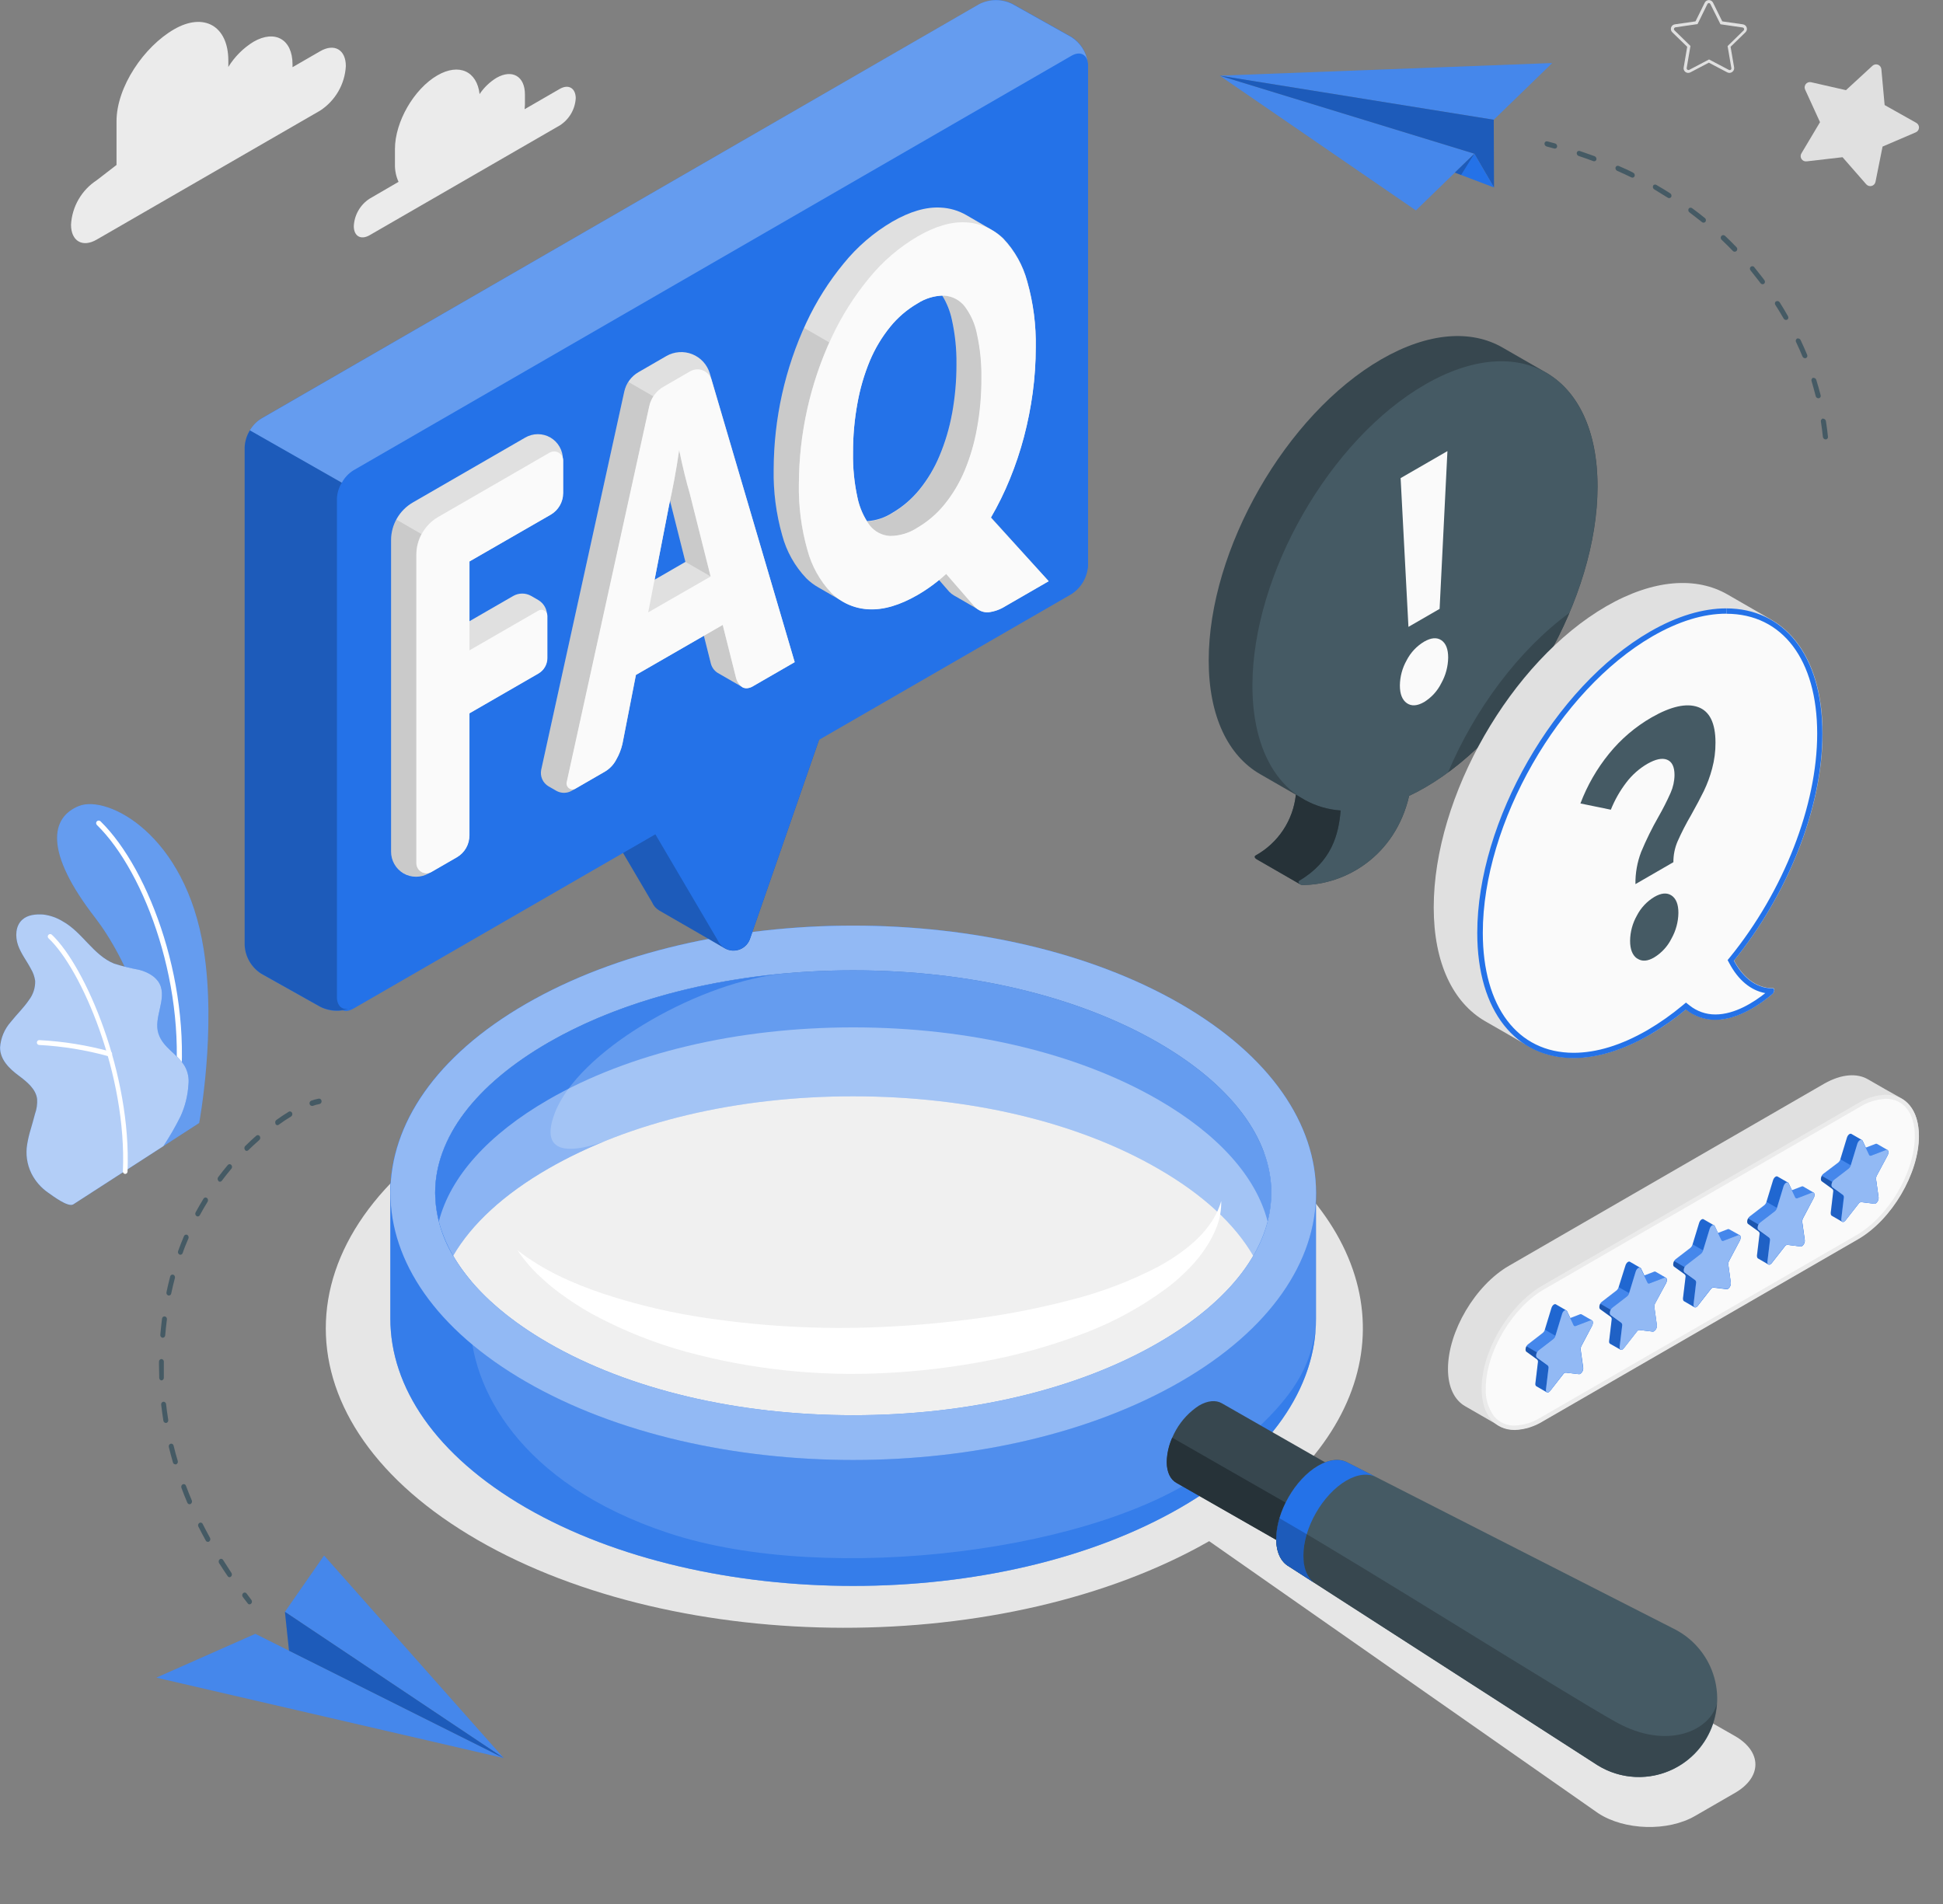 <svg width="300" height="294" viewBox="0 0 300 294" fill="none" xmlns="http://www.w3.org/2000/svg">
<rect x="0" y="0" width="300" height="294" fill="#808080" stroke="none"/>
<path d="M25.225 176.982L30.753 173.403C30.753 173.403 33.438 159.144 31.444 146.56C28.644 128.805 16.578 122.701 12.193 124.452C7.809 126.204 6.773 131.483 14.692 141.709C19.364 147.755 25.372 160.531 25.225 176.982Z" fill="#2472E8"/>
<g opacity="0.3">
<path d="M25.225 176.982L30.753 173.403C30.753 173.403 33.438 159.144 31.444 146.56C28.644 128.805 16.578 122.701 12.193 124.452C7.809 126.204 6.773 131.483 14.692 141.709C19.364 147.755 25.372 160.531 25.225 176.982Z" fill="white"/>
</g>
<path d="M27.239 169.945H27.182C27.078 169.93 26.985 169.874 26.922 169.79C26.858 169.707 26.83 169.602 26.843 169.498C29.137 152.881 22.465 134.717 14.961 127.386C14.886 127.312 14.843 127.212 14.842 127.106C14.841 127.001 14.881 126.899 14.955 126.824C15.029 126.748 15.13 126.705 15.235 126.704C15.341 126.703 15.442 126.743 15.518 126.817C23.155 134.276 29.955 152.74 27.629 169.6C27.617 169.695 27.57 169.782 27.499 169.846C27.427 169.909 27.335 169.945 27.239 169.945Z" fill="white"/>
<path d="M11.305 185.975C10.474 186.448 8.109 184.626 7.47 184.185C6.348 183.42 5.441 182.379 4.837 181.162C4.163 179.774 3.94 178.21 4.198 176.688C4.331 175.886 4.519 175.094 4.76 174.317C4.984 173.55 5.201 172.783 5.4 172.016C5.668 171.274 5.782 170.484 5.732 169.696C5.534 168.124 4.134 167.025 2.869 166.072C1.463 165.024 0.005 163.637 0.012 161.745C0.112 160.276 0.699 158.882 1.68 157.783C2.587 156.632 3.661 155.623 4.479 154.408C5.123 153.566 5.459 152.528 5.432 151.468C5.343 150.82 5.126 150.196 4.792 149.634C4.153 148.401 3.246 147.269 2.786 145.946C2.325 144.623 2.389 142.974 3.425 142.028C4.268 141.249 5.534 141.14 6.678 141.217C7.753 141.348 8.787 141.712 9.707 142.284C12.711 143.952 14.43 147.512 17.62 148.797C18.877 149.193 20.157 149.509 21.454 149.743C22.733 150.081 24.043 150.74 24.65 151.922C25.82 154.261 23.647 157.144 24.471 159.624C25.2 161.822 27.334 162.659 28.53 164.641C29.018 165.515 29.215 166.523 29.092 167.517C28.988 169.197 28.576 170.843 27.878 172.374C27.089 173.963 26.203 175.502 25.225 176.982L11.305 185.975Z" fill="#2472E8"/>
<g opacity="0.65">
<path d="M11.305 185.975C10.474 186.447 8.109 184.626 7.47 184.185C6.348 183.42 5.441 182.379 4.837 181.162C4.163 179.774 3.94 178.209 4.198 176.688C4.331 175.886 4.519 175.093 4.76 174.317C4.984 173.55 5.201 172.783 5.4 172.016C5.668 171.274 5.782 170.484 5.732 169.696C5.534 168.124 4.134 167.024 2.869 166.072C1.463 165.024 0.005 163.637 0.012 161.745C0.112 160.276 0.699 158.882 1.68 157.783C2.587 156.632 3.661 155.622 4.479 154.408C5.123 153.566 5.459 152.528 5.432 151.468C5.343 150.82 5.126 150.196 4.792 149.634C4.153 148.4 3.246 147.269 2.786 145.946C2.325 144.623 2.389 142.974 3.425 142.028C4.268 141.248 5.534 141.14 6.678 141.216C7.753 141.348 8.787 141.712 9.707 142.284C12.711 143.952 14.43 147.512 17.62 148.796C18.877 149.192 20.157 149.508 21.454 149.742C22.733 150.081 24.043 150.739 24.65 151.922C25.82 154.261 23.647 157.143 24.471 159.623C25.2 161.822 27.334 162.659 28.53 164.64C29.018 165.515 29.215 166.522 29.092 167.517C28.988 169.196 28.576 170.843 27.878 172.374C27.089 173.963 26.203 175.502 25.225 176.982L11.305 185.975Z" fill="white"/>
</g>
<path d="M19.332 181.271C19.283 181.269 19.235 181.258 19.19 181.237C19.145 181.217 19.105 181.187 19.071 181.151C19.038 181.115 19.012 181.072 18.996 181.026C18.979 180.979 18.972 180.93 18.974 180.881C19.613 166.028 12.583 149.621 7.47 144.86C7.408 144.79 7.374 144.699 7.375 144.605C7.376 144.511 7.412 144.421 7.476 144.353C7.54 144.284 7.627 144.242 7.72 144.234C7.814 144.226 7.907 144.253 7.981 144.31C13.171 149.174 20.316 165.849 19.69 180.913C19.685 181.006 19.646 181.095 19.58 181.161C19.514 181.227 19.426 181.266 19.332 181.271Z" fill="white"/>
<path d="M16.917 163.113H16.808C13.297 162.141 9.69 161.552 6.052 161.356C6.003 161.354 5.954 161.343 5.909 161.322C5.865 161.301 5.824 161.272 5.791 161.236C5.758 161.2 5.732 161.157 5.715 161.111C5.699 161.064 5.691 161.015 5.694 160.966C5.695 160.916 5.705 160.867 5.726 160.822C5.746 160.777 5.775 160.736 5.812 160.703C5.848 160.669 5.891 160.644 5.938 160.627C5.985 160.611 6.034 160.604 6.084 160.608C9.795 160.801 13.474 161.395 17.058 162.378C17.151 162.41 17.229 162.478 17.274 162.566C17.32 162.654 17.329 162.756 17.3 162.851C17.275 162.931 17.223 163.001 17.154 163.048C17.084 163.096 17.001 163.119 16.917 163.113Z" fill="white"/>
<path d="M73.749 172.432C105.022 154.383 155.717 154.383 186.983 172.432C213.488 187.732 217.514 211.093 199.088 228.854L267.89 268.071C272.083 270.493 272.083 274.417 267.89 276.84L261.704 280.412C257.511 282.835 250.838 282.643 246.774 279.99L186.696 237.974C155.378 255.87 104.939 255.799 73.775 237.808C42.483 219.753 42.483 190.487 73.749 172.432Z" fill="#E6E6E6"/>
<path d="M86.424 13.73L81.004 16.862C81.031 16.624 81.046 16.385 81.049 16.146V14.574C81.049 11.774 79.086 10.643 76.664 12.017C75.62 12.654 74.728 13.511 74.05 14.529C73.647 11.014 70.893 9.704 67.537 11.634C63.913 13.73 60.98 18.817 60.98 23.004V25.349C60.955 26.29 61.145 27.223 61.536 28.078L57.062 30.68C56.349 31.142 55.756 31.768 55.333 32.505C54.91 33.241 54.668 34.068 54.627 34.917C54.627 36.47 55.714 37.097 57.062 36.323L86.462 19.348C87.171 18.888 87.762 18.267 88.185 17.535C88.609 16.802 88.852 15.981 88.897 15.136C88.859 13.583 87.772 12.957 86.424 13.73Z" fill="#EBEBEB"/>
<path d="M14.936 27.829L17.991 25.471V18.734C17.991 13.391 22.254 7.192 26.875 4.527C31.502 1.855 35.254 4.022 35.254 9.358V10.336C36.229 8.756 37.559 7.426 39.139 6.45C42.469 4.533 45.166 6.086 45.166 9.927V10.375L49.429 7.914C51.622 6.636 53.398 7.671 53.398 10.202C53.324 11.58 52.926 12.92 52.236 14.115C51.547 15.31 50.585 16.325 49.429 17.079L14.936 36.994C12.744 38.273 10.967 37.231 10.967 34.7C11.041 33.323 11.439 31.983 12.129 30.79C12.819 29.596 13.78 28.581 14.936 27.829Z" fill="#EBEBEB"/>
<path d="M60.273 184.179V203.627C60.273 214.186 67.253 224.719 81.205 232.804C109.109 248.916 154.359 248.916 182.264 232.804C196.216 224.744 203.195 214.186 203.195 203.627V184.179C203.195 173.62 196.216 163.088 182.264 155.009C154.359 138.897 109.109 138.897 81.205 155.009C67.253 163.062 60.273 173.62 60.273 184.179ZM196.28 184.179C196.28 192.628 190.074 200.86 178.806 207.366C166.343 214.563 149.63 218.526 131.734 218.526C113.839 218.526 97.126 214.563 84.662 207.366C73.395 200.86 67.189 192.628 67.189 184.179C67.189 175.73 73.395 167.498 84.662 160.991C97.126 153.795 113.839 149.832 131.734 149.832C149.63 149.832 166.349 153.795 178.806 160.991C190.08 167.498 196.28 175.749 196.28 184.179Z" fill="#2472E8"/>
<path opacity="0.2" d="M60.273 184.179V203.627C60.273 214.186 67.253 224.719 81.205 232.804C109.109 248.916 154.359 248.916 182.264 232.804C196.216 224.744 203.195 214.186 203.195 203.627V184.179C203.195 173.62 196.216 163.088 182.264 155.009C154.359 138.897 109.109 138.897 81.205 155.009C67.253 163.062 60.273 173.62 60.273 184.179ZM196.28 184.179C196.28 192.628 190.074 200.86 178.806 207.366C166.343 214.563 149.63 218.526 131.734 218.526C113.839 218.526 97.126 214.563 84.662 207.366C73.395 200.86 67.189 192.628 67.189 184.179C67.189 175.73 73.395 167.498 84.662 160.991C97.126 153.795 113.839 149.832 131.734 149.832C149.63 149.832 166.349 153.795 178.806 160.991C190.08 167.498 196.28 175.749 196.28 184.179Z" fill="white"/>
<path opacity="0.6" d="M203.125 205.443C202.013 212.134 199.066 217.171 187.198 226.432C170.421 239.534 127.938 244.883 103.28 236.747C80.022 229.078 72.602 214.064 72.602 203.768L72.666 197.716C69.074 193.44 67.182 188.844 67.182 184.179C67.182 179.398 69.17 174.688 72.934 170.323L73.018 161.797H71.695C64.083 168.591 60.273 176.382 60.273 184.166V203.615C60.273 214.173 67.253 224.706 81.205 232.791C109.109 248.903 154.359 248.903 182.264 232.791C195.417 225.211 202.371 215.375 203.125 205.443Z" fill="#2472E8"/>
<path d="M182.271 155.009C154.36 138.897 109.116 138.897 81.212 155.009C53.308 171.121 53.301 197.243 81.212 213.355C109.123 229.467 154.36 229.467 182.271 213.355C210.181 197.243 210.175 171.121 182.271 155.009ZM178.813 207.366C166.35 214.563 149.63 218.526 131.741 218.526C113.852 218.526 97.132 214.563 84.663 207.366C73.395 200.86 67.189 192.628 67.189 184.179C67.189 175.73 73.395 167.498 84.663 160.991C97.126 153.795 113.846 149.832 131.741 149.832C149.637 149.832 166.35 153.795 178.813 160.991C190.081 167.498 196.287 175.736 196.287 184.179C196.287 192.622 190.081 200.86 178.813 207.366Z" fill="#2472E8"/>
<path opacity="0.5" d="M182.271 155.009C154.36 138.897 109.116 138.897 81.212 155.009C53.308 171.121 53.301 197.243 81.212 213.355C109.123 229.467 154.36 229.467 182.271 213.355C210.181 197.243 210.175 171.121 182.271 155.009ZM178.813 207.366C166.35 214.563 149.63 218.526 131.741 218.526C113.852 218.526 97.132 214.563 84.663 207.366C73.395 200.86 67.189 192.628 67.189 184.179C67.189 175.73 73.395 167.498 84.663 160.991C97.126 153.795 113.846 149.832 131.741 149.832C149.637 149.832 166.35 153.795 178.813 160.991C190.081 167.498 196.287 175.736 196.287 184.179C196.287 192.622 190.081 200.86 178.813 207.366Z" fill="white"/>
<path d="M196.291 184.179C196.25 187.613 195.285 190.973 193.498 193.906C190.667 189.004 185.675 184.403 178.798 180.446C166.348 173.243 149.622 169.281 131.727 169.281C113.831 169.281 97.118 173.243 84.661 180.446C77.791 184.403 72.805 189.004 69.961 193.906C68.188 190.968 67.231 187.61 67.188 184.179C67.188 175.736 73.393 167.498 84.668 160.985C97.124 153.801 113.844 149.832 131.733 149.832C149.622 149.832 166.354 153.801 178.805 160.985C190.085 167.498 196.291 175.749 196.291 184.179Z" fill="#2472E8"/>
<path opacity="0.3" d="M196.291 184.179C196.25 187.613 195.285 190.973 193.498 193.906C190.667 189.004 185.675 184.403 178.798 180.446C166.348 173.243 149.622 169.281 131.727 169.281C113.831 169.281 97.118 173.243 84.661 180.446C77.791 184.403 72.805 189.004 69.961 193.906C68.188 190.968 67.231 187.61 67.188 184.179C67.188 175.736 73.393 167.498 84.668 160.985C97.124 153.801 113.844 149.832 131.733 149.832C149.622 149.832 166.354 153.801 178.805 160.985C190.085 167.498 196.291 175.749 196.291 184.179Z" fill="white"/>
<path opacity="0.6" d="M84.668 160.985C73.393 167.498 67.188 175.736 67.188 184.179C67.233 187.611 68.193 190.969 69.968 193.906C72.818 189.004 77.803 184.403 84.668 180.446C87.57 178.786 90.586 177.332 93.692 176.094C90.969 177.148 82.61 179.839 85.658 171.869C89.282 162.404 106.967 152.152 119.96 150.452C106.596 151.775 94.344 155.405 84.668 160.985Z" fill="#2472E8"/>
<path opacity="0.4" d="M178.812 169.799C166.349 162.602 149.629 158.639 131.74 158.639C113.851 158.639 97.125 162.602 84.662 169.799C75.369 175.167 69.528 181.712 67.764 188.582C69.528 195.453 75.369 202.004 84.662 207.366C97.132 214.563 113.845 218.526 131.74 218.526C149.636 218.526 166.349 214.563 178.812 207.366C188.111 201.998 193.953 195.453 195.711 188.582C193.959 181.712 188.111 175.167 178.812 169.799Z" fill="white"/>
<path d="M79.889 193.044C83.883 196.175 88.415 198.157 93.035 199.729C97.669 201.263 102.415 202.434 107.231 203.231C116.853 204.794 126.612 205.351 136.349 204.893C141.213 204.676 146.083 204.222 150.921 203.57C155.744 202.922 160.523 201.981 165.231 200.752C169.917 199.579 174.449 197.863 178.736 195.639C179.794 195.075 180.819 194.449 181.804 193.766C182.793 193.091 183.731 192.343 184.61 191.529C185.496 190.711 186.287 189.795 186.968 188.8C187.673 187.777 188.21 186.649 188.559 185.457C188.58 186.764 188.364 188.063 187.92 189.292C187.451 190.527 186.838 191.703 186.092 192.794C185.356 193.894 184.517 194.921 183.587 195.862C182.666 196.808 181.687 197.694 180.653 198.515C176.489 201.689 171.872 204.223 166.957 206.031C162.111 207.857 157.113 209.249 152.021 210.192C146.955 211.15 141.83 211.759 136.682 212.013C126.347 212.553 115.992 211.451 106.003 208.747C101.006 207.378 96.18 205.448 91.617 202.995C89.344 201.749 87.184 200.308 85.162 198.687C84.657 198.285 84.184 197.844 83.698 197.409C83.212 196.974 82.752 196.533 82.311 196.067C81.421 195.128 80.611 194.117 79.889 193.044Z" fill="white"/>
<path d="M180.143 225.735C180.228 223.997 180.724 222.304 181.588 220.793C182.452 219.283 183.66 217.998 185.115 217.043C186.483 216.244 187.729 216.161 188.637 216.672L204.564 225.78C205.465 226.297 206.027 227.416 206.034 228.975C205.946 230.713 205.45 232.406 204.586 233.916C203.723 235.426 202.515 236.711 201.061 237.667C199.681 238.473 198.428 238.556 197.52 238.032L181.6 228.931C180.718 228.458 180.149 227.339 180.143 225.735Z" fill="#37474F"/>
<path d="M181.632 228.975C180.718 228.457 180.149 227.339 180.143 225.735C180.165 224.441 180.455 223.166 180.993 221.99L203.88 235.104C203.135 236.152 202.187 237.038 201.093 237.712C199.713 238.517 198.46 238.6 197.552 238.076L181.632 228.975Z" fill="#263238"/>
<path d="M258.793 251.683L208.11 225.856L208.046 225.818C206.87 225.179 205.273 225.294 203.515 226.316C199.923 228.413 197.028 233.475 197.047 237.629C197.047 239.712 197.795 241.17 198.964 241.847L246.598 272.525C247.969 273.393 249.5 273.975 251.101 274.238C252.701 274.501 254.339 274.439 255.915 274.056C257.491 273.672 258.973 272.975 260.274 272.006C261.575 271.037 262.667 269.817 263.486 268.416C264.305 267.016 264.834 265.465 265.04 263.857C265.247 262.248 265.127 260.614 264.688 259.052C264.25 257.491 263.501 256.033 262.487 254.767C261.473 253.501 260.215 252.452 258.787 251.683H258.793Z" fill="#455A64"/>
<path d="M198.972 241.86L246.606 272.538C248.377 273.65 250.406 274.282 252.495 274.374C254.584 274.465 256.661 274.012 258.522 273.059C260.383 272.106 261.964 270.685 263.111 268.937C264.258 267.189 264.931 265.172 265.064 263.086C264.15 267.054 257.592 270.429 249.463 265.885C241.333 261.341 211.217 242.301 197.534 234.421C197.212 235.456 197.044 236.532 197.035 237.616C197.042 239.725 197.796 241.183 198.972 241.86Z" fill="#37474F"/>
<path d="M198.97 241.86C197.781 241.183 197.053 239.725 197.053 237.642C197.053 233.487 199.929 228.426 203.521 226.329C205.278 225.307 206.876 225.198 208.052 225.831L212.526 228.106C211.318 227.467 209.688 227.569 207.88 228.617C204.198 230.765 201.226 235.961 201.245 240.224C201.245 242.359 201.98 243.886 203.195 244.576" fill="#2472E8"/>
<path opacity="0.2" d="M203.188 244.576C201.974 243.886 201.271 242.359 201.239 240.224C201.246 239.094 201.42 237.972 201.757 236.894C200.229 235.987 198.804 235.156 197.532 234.421C197.371 234.955 197.245 235.5 197.155 236.05C197.117 236.319 197.085 236.587 197.059 236.856C197.059 237.124 197.027 237.386 197.059 237.642C197.059 239.725 197.807 241.183 198.977 241.86L203.188 244.576Z" fill="black"/>
<path d="M77.769 271.464L39.422 252.284L24.146 259.046L77.769 271.464Z" fill="#2472E8"/>
<g opacity="0.15">
<path d="M77.769 271.464L39.422 252.284L24.146 259.046L77.769 271.464Z" fill="white"/>
</g>
<path d="M77.77 271.464L43.992 248.884L50.038 240.192L77.77 271.464Z" fill="#2472E8"/>
<g opacity="0.15">
<path d="M77.77 271.464L43.992 248.884L50.038 240.192L77.77 271.464Z" fill="white"/>
</g>
<path d="M43.992 248.884L44.625 254.885L77.77 271.464L43.992 248.884Z" fill="#2472E8"/>
<g opacity="0.2">
<path d="M43.992 248.884L44.625 254.885L77.77 271.464L43.992 248.884Z" fill="black"/>
</g>
<path d="M38.52 247.734C38.612 247.731 38.701 247.695 38.769 247.631C38.847 247.554 38.894 247.451 38.901 247.342C38.908 247.232 38.875 247.124 38.807 247.037L38.072 246.053C38.042 246.011 38.004 245.977 37.96 245.951C37.916 245.926 37.866 245.91 37.815 245.905C37.764 245.9 37.713 245.906 37.665 245.923C37.617 245.94 37.572 245.966 37.535 246.002C37.457 246.079 37.41 246.181 37.402 246.29C37.393 246.4 37.425 246.508 37.491 246.596C37.733 246.922 37.983 247.235 38.232 247.561C38.263 247.61 38.306 247.651 38.355 247.681C38.405 247.711 38.462 247.729 38.52 247.734Z" fill="#455A64"/>
<path d="M35.152 243.375C34.697 242.71 34.255 242.039 33.829 241.361C33.772 241.268 33.75 241.158 33.767 241.049C33.785 240.941 33.841 240.843 33.925 240.773C33.965 240.742 34.011 240.719 34.06 240.707C34.11 240.695 34.161 240.694 34.211 240.704C34.261 240.714 34.308 240.734 34.349 240.764C34.39 240.793 34.424 240.832 34.449 240.876C34.878 241.547 35.312 242.211 35.728 242.87C35.79 242.96 35.817 243.07 35.803 243.179C35.789 243.287 35.734 243.387 35.651 243.458C35.589 243.512 35.509 243.541 35.427 243.541C35.372 243.535 35.319 243.517 35.271 243.488C35.224 243.46 35.183 243.421 35.152 243.375ZM31.771 237.885C31.382 237.175 30.998 236.453 30.634 235.731C30.584 235.633 30.571 235.521 30.598 235.415C30.625 235.309 30.69 235.217 30.781 235.155C30.825 235.128 30.874 235.111 30.925 235.105C30.977 235.099 31.029 235.104 31.078 235.119C31.127 235.135 31.172 235.161 31.21 235.196C31.248 235.231 31.279 235.274 31.299 235.322C31.656 236.031 32.033 236.741 32.417 237.444C32.471 237.539 32.489 237.65 32.467 237.757C32.444 237.865 32.383 237.96 32.295 238.025C32.236 238.062 32.167 238.082 32.097 238.083C32.03 238.082 31.965 238.063 31.907 238.028C31.85 237.993 31.803 237.944 31.771 237.885ZM28.921 232.03C28.601 231.27 28.282 230.503 28.013 229.742C27.974 229.641 27.973 229.53 28.011 229.428C28.049 229.327 28.122 229.243 28.218 229.192C28.265 229.172 28.317 229.162 28.369 229.163C28.42 229.164 28.471 229.175 28.518 229.197C28.565 229.219 28.607 229.25 28.641 229.289C28.675 229.328 28.701 229.373 28.716 229.423C28.991 230.17 29.292 230.924 29.611 231.672C29.654 231.772 29.659 231.885 29.625 231.989C29.591 232.092 29.52 232.18 29.426 232.235C29.376 232.259 29.322 232.273 29.266 232.273C29.191 232.271 29.118 232.246 29.057 232.203C28.996 232.16 28.948 232.1 28.921 232.03ZM26.71 225.843C26.48 225.044 26.262 224.233 26.07 223.447C26.04 223.342 26.051 223.23 26.101 223.134C26.151 223.038 26.236 222.964 26.339 222.929C26.389 222.916 26.441 222.913 26.492 222.921C26.543 222.929 26.592 222.947 26.636 222.975C26.68 223.002 26.717 223.038 26.747 223.081C26.776 223.124 26.796 223.172 26.805 223.223C26.991 224.003 27.202 224.795 27.445 225.581C27.477 225.684 27.47 225.795 27.425 225.893C27.381 225.991 27.301 226.069 27.202 226.112H27.087C27.003 226.113 26.922 226.088 26.854 226.04C26.786 225.991 26.735 225.923 26.71 225.843ZM25.227 219.382C25.099 218.57 24.984 217.739 24.888 216.915C24.869 216.809 24.893 216.7 24.954 216.611C25.015 216.523 25.108 216.462 25.214 216.442C25.319 216.435 25.422 216.469 25.502 216.537C25.582 216.605 25.633 216.702 25.642 216.806C25.732 217.618 25.847 218.436 25.975 219.235C25.996 219.339 25.977 219.447 25.921 219.538C25.865 219.628 25.777 219.693 25.674 219.721H25.604C25.512 219.716 25.424 219.68 25.355 219.618C25.287 219.556 25.241 219.473 25.227 219.382ZM24.588 212.76C24.588 212.121 24.549 211.482 24.549 210.798V210.261C24.547 210.209 24.554 210.157 24.572 210.108C24.59 210.059 24.617 210.014 24.652 209.976C24.687 209.937 24.729 209.906 24.776 209.883C24.823 209.861 24.874 209.849 24.926 209.846C25.032 209.854 25.13 209.904 25.2 209.984C25.269 210.064 25.304 210.168 25.297 210.274V210.798C25.297 211.437 25.297 212.077 25.297 212.716C25.306 212.822 25.273 212.928 25.205 213.011C25.137 213.093 25.039 213.145 24.933 213.157C24.837 213.144 24.749 213.097 24.685 213.024C24.622 212.951 24.587 212.857 24.588 212.76ZM25.093 206.567C24.988 206.549 24.895 206.49 24.831 206.405C24.768 206.319 24.741 206.213 24.754 206.107C24.824 205.283 24.914 204.445 25.016 203.621C25.02 203.569 25.034 203.518 25.059 203.471C25.083 203.425 25.116 203.384 25.157 203.351C25.198 203.318 25.245 203.294 25.295 203.28C25.346 203.266 25.399 203.262 25.451 203.269C25.555 203.291 25.647 203.353 25.706 203.441C25.766 203.529 25.789 203.637 25.77 203.742C25.668 204.554 25.578 205.379 25.508 206.184C25.503 206.283 25.462 206.377 25.393 206.448C25.323 206.519 25.23 206.561 25.131 206.567H25.093ZM25.987 200.035C25.885 200.003 25.799 199.933 25.747 199.839C25.694 199.745 25.68 199.635 25.706 199.531C25.872 198.719 26.064 197.907 26.275 197.108C26.285 197.058 26.305 197.009 26.334 196.967C26.363 196.924 26.401 196.888 26.445 196.861C26.489 196.834 26.538 196.817 26.589 196.81C26.64 196.803 26.692 196.806 26.741 196.821C26.843 196.86 26.926 196.935 26.974 197.032C27.023 197.129 27.033 197.24 27.004 197.345C26.799 198.124 26.607 198.93 26.441 199.722C26.428 199.811 26.384 199.891 26.318 199.951C26.251 200.01 26.166 200.045 26.077 200.048L25.987 200.035ZM27.713 193.714C27.616 193.667 27.54 193.585 27.501 193.484C27.462 193.384 27.462 193.272 27.502 193.171C27.777 192.404 28.084 191.631 28.403 190.877C28.421 190.829 28.449 190.785 28.485 190.749C28.521 190.712 28.564 190.683 28.611 190.664C28.658 190.645 28.709 190.636 28.76 190.637C28.812 190.638 28.862 190.65 28.908 190.672C29.001 190.728 29.071 190.816 29.105 190.919C29.139 191.022 29.135 191.134 29.093 191.235C28.774 191.976 28.454 192.73 28.205 193.484C28.181 193.559 28.134 193.625 28.071 193.672C28.008 193.719 27.932 193.745 27.854 193.746C27.805 193.748 27.756 193.737 27.713 193.714ZM30.34 187.777C30.25 187.714 30.186 187.619 30.162 187.512C30.137 187.405 30.152 187.292 30.206 187.195C30.596 186.486 31.005 185.777 31.42 185.093C31.445 185.047 31.479 185.008 31.52 184.977C31.561 184.946 31.608 184.924 31.659 184.913C31.709 184.902 31.761 184.903 31.812 184.914C31.862 184.925 31.909 184.947 31.95 184.978C32.035 185.047 32.091 185.145 32.11 185.253C32.129 185.361 32.108 185.471 32.053 185.566C31.637 186.237 31.235 186.933 30.858 187.63C30.827 187.691 30.781 187.742 30.723 187.778C30.666 187.814 30.599 187.834 30.532 187.835C30.463 187.834 30.397 187.814 30.34 187.777ZM33.734 182.351C33.656 182.275 33.609 182.173 33.601 182.065C33.592 181.957 33.624 181.85 33.689 181.763C34.168 181.124 34.673 180.485 35.178 179.884C35.211 179.845 35.252 179.813 35.298 179.792C35.345 179.77 35.395 179.759 35.446 179.759C35.498 179.759 35.548 179.77 35.594 179.792C35.641 179.813 35.682 179.845 35.715 179.884C35.788 179.966 35.828 180.071 35.828 180.181C35.828 180.291 35.788 180.396 35.715 180.478C35.216 181.073 34.724 181.686 34.251 182.319C34.218 182.366 34.174 182.404 34.123 182.431C34.072 182.458 34.015 182.472 33.957 182.472C33.908 182.471 33.861 182.46 33.816 182.439C33.772 182.418 33.733 182.388 33.702 182.351H33.734ZM37.843 177.57C37.77 177.488 37.73 177.383 37.73 177.273C37.73 177.163 37.77 177.058 37.843 176.976C38.406 176.42 38.987 175.876 39.569 175.365C39.607 175.331 39.652 175.305 39.702 175.29C39.751 175.275 39.802 175.271 39.853 175.278C39.904 175.284 39.953 175.302 39.997 175.329C40.04 175.356 40.077 175.393 40.106 175.435C40.167 175.526 40.195 175.635 40.183 175.744C40.172 175.853 40.121 175.955 40.042 176.03C39.467 176.528 38.898 177.059 38.342 177.602C38.276 177.67 38.187 177.709 38.092 177.711C38.038 177.71 37.984 177.697 37.936 177.672C37.887 177.648 37.845 177.613 37.811 177.57H37.843ZM42.547 173.524C42.495 173.429 42.477 173.319 42.498 173.213C42.52 173.106 42.578 173.011 42.662 172.943C43.301 172.483 43.94 172.054 44.58 171.665C44.623 171.639 44.672 171.622 44.723 171.617C44.773 171.611 44.824 171.616 44.873 171.632C44.921 171.648 44.966 171.674 45.003 171.708C45.041 171.742 45.071 171.784 45.091 171.831C45.141 171.927 45.153 172.038 45.126 172.143C45.099 172.248 45.034 172.339 44.944 172.4C44.305 172.783 43.666 173.205 43.026 173.678C42.967 173.72 42.895 173.742 42.822 173.742C42.757 173.734 42.694 173.711 42.641 173.673C42.587 173.635 42.544 173.584 42.515 173.524H42.547Z" fill="#455A64"/>
<path d="M48.17 170.764H48.285C48.623 170.636 48.972 170.539 49.327 170.476C49.432 170.453 49.524 170.39 49.584 170.301C49.643 170.211 49.666 170.102 49.647 169.997C49.643 169.945 49.629 169.894 49.605 169.848C49.581 169.802 49.548 169.761 49.508 169.727C49.468 169.694 49.422 169.669 49.372 169.654C49.323 169.639 49.27 169.633 49.219 169.639C48.823 169.713 48.434 169.82 48.055 169.958C47.954 169.998 47.872 170.076 47.826 170.174C47.779 170.273 47.773 170.385 47.806 170.489C47.83 170.567 47.879 170.636 47.944 170.685C48.009 170.734 48.089 170.762 48.17 170.764Z" fill="#455A64"/>
<path d="M227.638 23.733L188.332 11.685L218.614 32.489L227.638 23.733Z" fill="#2472E8"/>
<path opacity="0.15" d="M227.638 23.733L188.332 11.685L218.614 32.489L227.638 23.733Z" fill="white"/>
<path d="M188.332 11.685L230.636 18.492L239.66 9.736L188.332 11.685Z" fill="#2472E8"/>
<path opacity="0.15" d="M188.332 11.685L230.636 18.492L239.66 9.736L188.332 11.685Z" fill="white"/>
<path d="M230.636 18.492L230.674 28.948L227.638 23.733L188.332 11.685L230.636 18.492Z" fill="#2472E8"/>
<path opacity="0.2" d="M230.636 18.492L230.674 28.948L227.638 23.733L188.332 11.685L230.636 18.492Z" fill="black"/>
<path d="M230.675 28.948L224.629 26.653L227.639 23.732L230.675 28.948Z" fill="#2472E8"/>
<path opacity="0.2" d="M227.639 23.732L224.629 26.653L225.594 27.017L227.639 23.732Z" fill="black"/>
<path d="M238.606 21.892C238.57 21.919 238.539 21.954 238.516 21.993C238.493 22.033 238.478 22.077 238.472 22.122C238.459 22.231 238.485 22.341 238.546 22.433C238.607 22.524 238.699 22.591 238.804 22.62L239.968 22.934C240.016 22.949 240.068 22.954 240.119 22.947C240.169 22.94 240.218 22.923 240.261 22.895C240.305 22.868 240.341 22.831 240.369 22.788C240.397 22.745 240.415 22.697 240.421 22.646C240.437 22.538 240.413 22.429 240.354 22.337C240.296 22.246 240.206 22.179 240.102 22.148L238.926 21.834C238.872 21.819 238.815 21.816 238.759 21.826C238.704 21.836 238.652 21.858 238.606 21.892Z" fill="#455A64"/>
<path d="M243.929 23.317C244.69 23.573 245.45 23.841 246.198 24.116C246.3 24.155 246.386 24.229 246.438 24.325C246.491 24.421 246.508 24.533 246.485 24.64C246.472 24.689 246.448 24.735 246.416 24.775C246.383 24.814 246.343 24.846 246.296 24.869C246.25 24.891 246.2 24.904 246.149 24.905C246.098 24.906 246.047 24.897 246 24.877C245.258 24.602 244.504 24.34 243.75 24.084C243.647 24.049 243.561 23.978 243.507 23.884C243.453 23.79 243.435 23.679 243.456 23.573C243.471 23.491 243.517 23.418 243.584 23.368C243.632 23.331 243.69 23.308 243.75 23.299C243.81 23.29 243.872 23.296 243.929 23.317ZM249.943 25.631C250.691 25.963 251.426 26.27 252.155 26.66C252.253 26.706 252.331 26.787 252.374 26.887C252.416 26.988 252.42 27.1 252.385 27.203C252.366 27.251 252.337 27.294 252.3 27.329C252.263 27.365 252.219 27.393 252.17 27.41C252.122 27.428 252.071 27.435 252.02 27.431C251.968 27.427 251.918 27.413 251.873 27.388C251.157 27.037 250.429 26.698 249.694 26.378C249.595 26.334 249.515 26.255 249.47 26.156C249.424 26.058 249.415 25.946 249.445 25.842C249.466 25.773 249.508 25.712 249.566 25.669C249.62 25.629 249.683 25.605 249.749 25.598C249.816 25.591 249.883 25.603 249.943 25.631ZM255.759 28.564C256.475 28.973 257.178 29.401 257.868 29.843C257.96 29.9 258.028 29.988 258.06 30.091C258.092 30.195 258.085 30.306 258.041 30.405C258.015 30.45 257.981 30.49 257.939 30.521C257.898 30.552 257.85 30.574 257.799 30.585C257.749 30.596 257.696 30.597 257.645 30.587C257.595 30.577 257.546 30.556 257.504 30.526C256.827 30.098 256.13 29.683 255.427 29.248C255.332 29.195 255.26 29.109 255.225 29.007C255.189 28.904 255.193 28.792 255.235 28.692C255.256 28.639 255.292 28.592 255.337 28.558C255.401 28.518 255.474 28.497 255.549 28.498C255.624 28.499 255.697 28.522 255.759 28.564ZM261.268 32.15C261.94 32.642 262.598 33.153 263.231 33.664C263.316 33.731 263.374 33.827 263.392 33.933C263.409 34.04 263.386 34.15 263.326 34.24C263.295 34.281 263.255 34.315 263.209 34.34C263.164 34.365 263.113 34.38 263.062 34.385C263.01 34.389 262.958 34.382 262.909 34.365C262.859 34.348 262.815 34.32 262.777 34.285C262.138 33.78 261.499 33.281 260.859 32.795C260.77 32.733 260.707 32.639 260.683 32.533C260.659 32.426 260.677 32.315 260.732 32.22C260.75 32.187 260.776 32.158 260.808 32.137C260.877 32.091 260.958 32.067 261.04 32.07C261.123 32.072 261.203 32.1 261.268 32.15ZM266.35 36.419C266.95 36.988 267.545 37.576 268.12 38.177C268.194 38.254 268.236 38.357 268.236 38.464C268.236 38.572 268.194 38.675 268.12 38.752C268.083 38.789 268.039 38.819 267.991 38.839C267.943 38.859 267.891 38.869 267.839 38.869C267.786 38.869 267.735 38.859 267.686 38.839C267.638 38.819 267.594 38.789 267.557 38.752C266.995 38.164 266.407 37.582 265.819 37.026C265.739 36.955 265.689 36.856 265.68 36.749C265.67 36.642 265.702 36.535 265.768 36.451L265.819 36.4C265.894 36.337 265.99 36.304 266.088 36.308C266.186 36.311 266.279 36.351 266.35 36.419ZM270.881 41.289C271.296 41.794 271.699 42.306 272.102 42.83L272.421 43.258C272.488 43.34 272.52 43.444 272.511 43.55C272.501 43.655 272.451 43.752 272.37 43.82C272.327 43.85 272.278 43.871 272.226 43.882C272.174 43.893 272.121 43.893 272.069 43.883C272.017 43.873 271.968 43.852 271.924 43.823C271.881 43.794 271.843 43.756 271.814 43.712L271.494 43.29C271.105 42.779 270.708 42.274 270.299 41.775C270.226 41.699 270.184 41.597 270.184 41.491C270.184 41.385 270.226 41.282 270.299 41.206C270.34 41.169 270.388 41.142 270.441 41.125C270.493 41.108 270.548 41.102 270.603 41.107C270.657 41.112 270.71 41.129 270.758 41.156C270.806 41.183 270.848 41.22 270.881 41.264V41.289ZM274.236 46.53C274.33 46.481 274.439 46.469 274.542 46.498C274.644 46.526 274.731 46.593 274.786 46.684C275.227 47.387 275.662 48.102 276.064 48.825C276.092 48.868 276.111 48.917 276.12 48.969C276.128 49.02 276.127 49.073 276.115 49.123C276.103 49.174 276.081 49.221 276.05 49.264C276.02 49.306 275.981 49.341 275.936 49.368C275.839 49.411 275.729 49.416 275.628 49.382C275.528 49.347 275.444 49.276 275.393 49.182C274.984 48.473 274.556 47.764 274.115 47.08C274.058 46.999 274.034 46.899 274.047 46.801C274.06 46.703 274.109 46.613 274.185 46.549L274.236 46.53ZM277.477 52.282C277.579 52.246 277.691 52.249 277.79 52.292C277.89 52.334 277.97 52.413 278.014 52.512C278.365 53.26 278.71 54.021 279.023 54.781C279.046 54.828 279.058 54.879 279.06 54.931C279.062 54.982 279.053 55.034 279.035 55.083C279.016 55.131 278.988 55.175 278.952 55.212C278.916 55.249 278.873 55.279 278.825 55.299C278.721 55.328 278.609 55.318 278.512 55.27C278.415 55.221 278.34 55.138 278.301 55.037C277.994 54.289 277.662 53.541 277.311 52.813C277.267 52.733 277.252 52.641 277.27 52.552C277.287 52.463 277.336 52.384 277.406 52.327C277.423 52.292 277.447 52.262 277.477 52.237V52.282ZM279.937 58.354C280.044 58.334 280.154 58.354 280.246 58.411C280.338 58.468 280.406 58.557 280.436 58.661C280.679 59.441 280.909 60.239 281.107 61.032C281.122 61.081 281.127 61.133 281.121 61.184C281.115 61.235 281.098 61.284 281.071 61.328C281.045 61.373 281.009 61.41 280.967 61.44C280.924 61.469 280.876 61.489 280.826 61.498C280.719 61.512 280.611 61.486 280.522 61.425C280.433 61.363 280.371 61.271 280.346 61.166C280.148 60.386 279.925 59.6 279.707 58.84C279.68 58.766 279.677 58.686 279.697 58.61C279.718 58.535 279.762 58.468 279.822 58.418C279.851 58.373 279.891 58.336 279.937 58.309V58.354ZM281.471 64.649C281.581 64.647 281.687 64.684 281.771 64.755C281.855 64.826 281.909 64.924 281.925 65.033C282.053 65.832 282.155 66.644 282.238 67.449C282.245 67.499 282.24 67.55 282.225 67.598C282.211 67.646 282.186 67.691 282.153 67.729C282.12 67.767 282.079 67.797 282.033 67.819C281.987 67.84 281.937 67.851 281.887 67.851C281.777 67.85 281.672 67.808 281.592 67.734C281.511 67.659 281.462 67.558 281.452 67.449C281.369 66.663 281.273 65.87 281.145 65.084C281.134 65.018 281.14 64.95 281.164 64.887C281.187 64.824 281.227 64.768 281.28 64.726C281.329 64.666 281.396 64.623 281.471 64.605V64.649Z" fill="#455A64"/>
<path d="M288.472 166.692C286.759 165.669 284.343 165.81 281.659 167.331L232.983 195.453C227.787 198.45 223.568 205.583 223.568 211.38C223.568 214.211 224.578 216.192 226.214 217.132L231.436 220.142C233.143 221.114 235.526 220.96 238.172 219.433L286.855 191.311C292.051 188.314 296.263 181.181 296.263 175.384C296.263 172.572 295.266 170.584 293.642 169.632C292.754 169.146 289.328 167.203 288.472 166.692Z" fill="#E0E0E0"/>
<path d="M233.852 220.487C230.912 220.487 229.084 218.161 229.084 214.422C229.084 208.74 233.232 201.716 238.332 198.776L287.014 170.655C288.268 169.877 289.701 169.437 291.175 169.376C294.115 169.376 295.943 171.703 295.943 175.442C295.943 181.13 291.795 188.148 286.695 191.094L238.013 219.216C236.76 219.994 235.326 220.432 233.852 220.487Z" fill="#FAFAFA"/>
<path d="M291.174 169.67C293.916 169.67 295.648 171.875 295.648 175.422C295.648 181.008 291.571 187.905 286.56 190.762L237.878 218.883C236.673 219.635 235.295 220.062 233.877 220.123C233.27 220.143 232.666 220.024 232.112 219.775C231.558 219.526 231.068 219.153 230.681 218.685C229.773 217.438 229.322 215.917 229.403 214.377C229.403 208.798 233.48 201.902 238.491 199.038L287.174 170.917C288.378 170.165 289.756 169.738 291.174 169.677M291.174 169.038C289.643 169.096 288.153 169.554 286.854 170.367L238.172 198.489C232.976 201.492 228.764 208.619 228.764 214.416C228.764 218.474 230.828 220.807 233.877 220.807C235.407 220.748 236.896 220.292 238.197 219.484L286.88 191.362C292.076 188.365 296.287 181.232 296.287 175.435C296.287 171.377 294.223 169.044 291.174 169.044V169.038Z" fill="#EBEBEB"/>
<path d="M245.805 204.739C246.004 204.369 245.972 203.985 245.805 203.883L244.176 202.943C244.141 202.925 244.103 202.916 244.064 202.916C244.025 202.916 243.987 202.925 243.952 202.943L242.456 203.519L241.964 202.47C241.94 202.419 241.9 202.376 241.849 202.349L240.22 201.403C240.015 201.288 239.676 201.55 239.542 201.985L238.526 205.315C238.47 205.515 238.354 205.694 238.193 205.826L235.925 207.583C235.56 207.858 235.42 208.536 235.682 208.721L237.324 209.91C237.381 209.968 237.422 210.039 237.444 210.117C237.467 210.196 237.469 210.278 237.452 210.357L237.062 213.598C237.03 213.834 237.101 213.994 237.209 214.051L238.839 214.997C238.967 215.068 239.159 214.997 239.331 214.786L241.364 212.192C241.406 212.121 241.466 212.062 241.537 212.02C241.609 211.979 241.69 211.956 241.773 211.955L243.811 212.179C244.131 212.223 244.508 211.635 244.451 211.194L244.061 208.402C244.043 208.195 244.087 207.988 244.189 207.807L245.805 204.739Z" fill="#2472E8"/>
<path opacity="0.15" d="M245.787 203.87C245.751 203.854 245.713 203.846 245.675 203.846C245.636 203.846 245.598 203.854 245.563 203.87L243.288 204.739C243.258 204.754 243.226 204.762 243.193 204.764C243.16 204.765 243.127 204.76 243.096 204.748C243.066 204.735 243.038 204.717 243.015 204.694C242.991 204.67 242.973 204.642 242.962 204.611L242.438 203.499L243.933 202.931C243.968 202.913 244.006 202.904 244.045 202.904C244.084 202.904 244.122 202.913 244.157 202.931L245.787 203.87Z" fill="white"/>
<path opacity="0.15" d="M240.136 206.247C240.079 206.447 239.963 206.625 239.804 206.759L237.535 208.51C237.43 208.591 237.347 208.696 237.292 208.817L235.662 207.871C235.721 207.753 235.803 207.648 235.905 207.564L238.174 205.813C238.333 205.682 238.449 205.506 238.506 205.308L240.136 206.247Z" fill="white"/>
<path opacity="0.1" d="M241.844 202.342C241.64 202.208 241.294 202.47 241.154 202.918L240.138 206.248L238.508 205.302L239.524 201.972C239.658 201.537 239.997 201.275 240.201 201.39C240.246 201.39 241.627 202.221 241.838 202.336L241.844 202.342Z" fill="black"/>
<path opacity="0.25" d="M238.935 210.843L237.318 209.91L235.675 208.721C235.484 208.58 235.509 208.197 235.675 207.884L237.305 208.83C237.139 209.136 237.113 209.526 237.305 209.667L238.935 210.843Z" fill="black"/>
<path opacity="0.15" d="M238.699 214.531C238.699 214.767 238.738 214.927 238.859 214.991L237.223 214.045C237.158 213.99 237.111 213.919 237.086 213.838C237.061 213.758 237.06 213.672 237.082 213.591L237.472 210.351C237.488 210.274 237.486 210.195 237.466 210.12C237.446 210.044 237.409 209.974 237.357 209.916L238.974 210.849C239.026 210.906 239.064 210.975 239.084 211.049C239.104 211.124 239.106 211.202 239.089 211.277L238.699 214.531Z" fill="black"/>
<path d="M241.946 202.458L242.962 204.618C242.974 204.649 242.992 204.677 243.015 204.7C243.039 204.724 243.066 204.742 243.097 204.754C243.128 204.766 243.161 204.771 243.194 204.77C243.226 204.769 243.259 204.76 243.288 204.746L245.564 203.877C245.922 203.736 246.069 204.247 245.806 204.739L244.164 207.82C244.063 208.001 244.018 208.208 244.036 208.414L244.426 211.207C244.483 211.648 244.106 212.236 243.787 212.192L241.754 211.942C241.672 211.944 241.591 211.966 241.519 212.007C241.448 212.049 241.388 212.108 241.345 212.179L239.339 214.774C239.013 215.189 238.635 215.042 238.699 214.524L239.089 211.284C239.108 211.205 239.106 211.122 239.083 211.044C239.061 210.965 239.019 210.894 238.961 210.837L237.319 209.654C237.057 209.462 237.204 208.791 237.562 208.51L239.831 206.759C239.991 206.627 240.108 206.448 240.163 206.248L241.179 202.918C241.313 202.387 241.78 202.119 241.946 202.458Z" fill="#2472E8"/>
<path opacity="0.5" d="M241.946 202.458L242.962 204.618C242.974 204.649 242.992 204.677 243.015 204.7C243.039 204.724 243.066 204.742 243.097 204.754C243.128 204.766 243.161 204.771 243.194 204.77C243.226 204.769 243.259 204.76 243.288 204.746L245.564 203.877C245.922 203.736 246.069 204.247 245.806 204.739L244.164 207.82C244.063 208.001 244.018 208.208 244.036 208.414L244.426 211.207C244.483 211.648 244.106 212.236 243.787 212.192L241.754 211.942C241.672 211.944 241.591 211.966 241.519 212.007C241.448 212.049 241.388 212.108 241.345 212.179L239.339 214.774C239.013 215.189 238.635 215.042 238.699 214.524L239.089 211.284C239.108 211.205 239.106 211.122 239.083 211.044C239.061 210.965 239.019 210.894 238.961 210.837L237.319 209.654C237.057 209.462 237.204 208.791 237.562 208.51L239.831 206.759C239.991 206.627 240.108 206.448 240.163 206.248L241.179 202.918C241.313 202.387 241.78 202.119 241.946 202.458Z" fill="white"/>
<path d="M257.234 198.156C257.432 197.786 257.394 197.408 257.234 197.306L255.611 196.367C255.575 196.349 255.536 196.339 255.496 196.339C255.456 196.339 255.416 196.349 255.381 196.367L253.892 196.942L253.393 195.894C253.373 195.841 253.334 195.798 253.284 195.772L251.655 194.826C251.45 194.711 251.111 194.973 250.977 195.408L249.916 198.757C249.858 198.956 249.743 199.134 249.584 199.268L247.315 201.02C246.951 201.301 246.81 201.978 247.066 202.164L248.715 203.352C248.771 203.411 248.812 203.482 248.833 203.56C248.854 203.639 248.855 203.721 248.836 203.8L248.453 207.04C248.421 207.277 248.485 207.436 248.593 207.494L250.204 208.408C250.332 208.478 250.517 208.408 250.696 208.197L252.728 205.602C252.771 205.531 252.831 205.472 252.902 205.431C252.974 205.389 253.055 205.367 253.137 205.366L255.17 205.615C255.489 205.653 255.867 205.072 255.809 204.631L255.426 201.838C255.405 201.631 255.45 201.423 255.553 201.243L257.234 198.156Z" fill="#2472E8"/>
<path opacity="0.15" d="M257.194 197.3C257.159 197.284 257.121 197.276 257.083 197.276C257.044 197.276 257.006 197.284 256.971 197.3L254.676 198.169C254.646 198.184 254.613 198.192 254.58 198.194C254.547 198.195 254.513 198.19 254.482 198.178C254.451 198.166 254.423 198.147 254.399 198.124C254.375 198.1 254.356 198.072 254.344 198.041L253.826 196.929L255.315 196.36C255.351 196.343 255.39 196.334 255.43 196.334C255.47 196.334 255.51 196.343 255.545 196.36L257.194 197.3Z" fill="white"/>
<path opacity="0.15" d="M251.545 199.671C251.488 199.871 251.372 200.049 251.212 200.182L248.924 201.953C248.82 202.034 248.737 202.139 248.681 202.259L247.064 201.313C247.127 201.196 247.212 201.092 247.314 201.007L249.583 199.255C249.741 199.121 249.857 198.944 249.915 198.744L251.545 199.671Z" fill="white"/>
<path opacity="0.1" d="M253.252 195.766C253.048 195.632 252.703 195.894 252.562 196.341L251.546 199.671L249.916 198.757L250.932 195.427C251.066 194.992 251.405 194.73 251.61 194.845C251.654 194.845 253.035 195.676 253.239 195.785L253.252 195.766Z" fill="black"/>
<path opacity="0.25" d="M250.342 204.26L248.725 203.333L247.083 202.144C246.897 202.004 246.923 201.62 247.083 201.307L248.719 202.253C248.553 202.56 248.527 202.95 248.719 203.084L250.342 204.26Z" fill="black"/>
<path opacity="0.15" d="M250.08 207.948C250.048 208.191 250.119 208.35 250.234 208.414L248.604 207.468C248.495 207.404 248.431 207.251 248.463 207.015L248.853 203.774C248.868 203.698 248.865 203.619 248.845 203.544C248.825 203.469 248.789 203.399 248.738 203.34L250.355 204.266C250.407 204.323 250.445 204.392 250.465 204.466C250.485 204.541 250.487 204.619 250.47 204.695L250.08 207.948Z" fill="black"/>
<path d="M253.346 195.881L254.363 198.041C254.375 198.072 254.394 198.1 254.417 198.124C254.441 198.147 254.47 198.166 254.501 198.178C254.532 198.19 254.565 198.195 254.599 198.194C254.632 198.192 254.665 198.184 254.695 198.169L256.97 197.3C257.328 197.159 257.475 197.671 257.213 198.156L255.57 201.243C255.467 201.423 255.422 201.631 255.443 201.838L255.826 204.631C255.89 205.072 255.513 205.653 255.187 205.615L253.155 205.366C253.072 205.367 252.991 205.39 252.919 205.431C252.848 205.472 252.788 205.531 252.746 205.602L250.713 208.197C250.387 208.612 250.01 208.465 250.074 207.948L250.464 204.707C250.481 204.628 250.478 204.546 250.456 204.468C250.434 204.39 250.393 204.318 250.336 204.26L248.693 203.078C248.431 202.886 248.572 202.215 248.936 201.934L251.205 200.182C251.366 200.05 251.482 199.872 251.538 199.671L252.554 196.341C252.72 195.811 253.187 195.562 253.346 195.881Z" fill="#2472E8"/>
<path opacity="0.5" d="M253.346 195.881L254.363 198.041C254.375 198.072 254.394 198.1 254.417 198.124C254.441 198.147 254.47 198.166 254.501 198.178C254.532 198.19 254.565 198.195 254.599 198.194C254.632 198.192 254.665 198.184 254.695 198.169L256.97 197.3C257.328 197.159 257.475 197.671 257.213 198.156L255.57 201.243C255.467 201.423 255.422 201.631 255.443 201.838L255.826 204.631C255.89 205.072 255.513 205.653 255.187 205.615L253.155 205.366C253.072 205.367 252.991 205.39 252.919 205.431C252.848 205.472 252.788 205.531 252.746 205.602L250.713 208.197C250.387 208.612 250.01 208.465 250.074 207.948L250.464 204.707C250.481 204.628 250.478 204.546 250.456 204.468C250.434 204.39 250.393 204.318 250.336 204.26L248.693 203.078C248.431 202.886 248.572 202.215 248.936 201.934L251.205 200.182C251.366 200.05 251.482 199.872 251.538 199.671L252.554 196.341C252.72 195.811 253.187 195.562 253.346 195.881Z" fill="white"/>
<path d="M268.623 191.579C268.814 191.209 268.782 190.832 268.623 190.729L266.974 189.809C266.937 189.793 266.898 189.784 266.859 189.784C266.819 189.784 266.78 189.793 266.743 189.809L265.248 190.384L264.756 189.336C264.736 189.284 264.697 189.241 264.647 189.215L263.017 188.269C262.813 188.154 262.468 188.416 262.34 188.85L261.324 192.18C261.266 192.38 261.15 192.558 260.991 192.692L258.716 194.443C258.358 194.724 258.211 195.395 258.473 195.587L260.116 196.776C260.175 196.832 260.218 196.903 260.24 196.982C260.263 197.061 260.264 197.144 260.244 197.223L259.854 200.463C259.854 200.7 259.892 200.853 260.001 200.917L261.63 201.863C261.765 201.933 261.95 201.863 262.129 201.652L264.155 199.057C264.198 198.985 264.259 198.926 264.332 198.884C264.404 198.843 264.487 198.821 264.57 198.821L266.596 199.07C266.922 199.108 267.299 198.527 267.236 198.086L266.852 195.293C266.832 195.087 266.874 194.88 266.974 194.698L268.623 191.579Z" fill="#2472E8"/>
<path opacity="0.15" d="M268.603 190.723C268.567 190.707 268.528 190.699 268.488 190.699C268.449 190.699 268.41 190.707 268.373 190.723L266.104 191.592C266.074 191.607 266.042 191.615 266.008 191.617C265.975 191.618 265.942 191.613 265.91 191.601C265.879 191.589 265.851 191.571 265.827 191.547C265.803 191.524 265.785 191.496 265.772 191.464L265.248 190.352L266.744 189.784C266.778 189.766 266.817 189.757 266.855 189.757C266.894 189.757 266.933 189.766 266.967 189.784L268.603 190.723Z" fill="white"/>
<path opacity="0.15" d="M262.986 193.088C262.928 193.289 262.813 193.469 262.654 193.606L260.385 195.357C260.28 195.44 260.195 195.544 260.136 195.664L258.506 194.718C258.569 194.601 258.653 194.497 258.755 194.411L261.024 192.66C261.183 192.526 261.298 192.348 261.356 192.148L262.986 193.088Z" fill="white"/>
<path opacity="0.1" d="M264.66 189.17C264.455 189.036 264.104 189.298 263.969 189.739L262.985 193.088L261.355 192.149L262.372 188.819C262.506 188.384 262.845 188.122 263.049 188.237C263.094 188.237 264.468 189.068 264.679 189.177L264.66 189.17Z" fill="black"/>
<path opacity="0.25" d="M261.746 197.683L260.135 196.757L258.474 195.561C258.288 195.421 258.308 195.037 258.474 194.724L260.103 195.67C259.944 195.977 259.918 196.367 260.103 196.501L261.746 197.683Z" fill="black"/>
<path opacity="0.15" d="M261.488 201.371C261.456 201.614 261.527 201.774 261.642 201.838L260.012 200.892C259.903 200.828 259.839 200.674 259.865 200.438L260.255 197.191C260.271 197.116 260.27 197.039 260.251 196.964C260.232 196.89 260.196 196.821 260.146 196.763L261.757 197.69C261.807 197.748 261.843 197.817 261.863 197.891C261.883 197.965 261.886 198.042 261.872 198.118L261.488 201.371Z" fill="black"/>
<path d="M264.756 189.304L265.772 191.465C265.784 191.496 265.803 191.524 265.827 191.547C265.851 191.571 265.879 191.589 265.91 191.601C265.941 191.613 265.975 191.618 266.008 191.617C266.042 191.615 266.074 191.607 266.104 191.592L268.373 190.723C268.737 190.583 268.878 191.094 268.622 191.58L266.973 194.667C266.874 194.848 266.832 195.055 266.852 195.261L267.236 198.054C267.299 198.495 266.922 199.077 266.596 199.038L264.57 198.789C264.487 198.789 264.404 198.811 264.332 198.853C264.259 198.894 264.198 198.954 264.155 199.025L262.129 201.62C261.803 202.036 261.426 201.889 261.49 201.371L261.873 198.131C261.893 198.052 261.891 197.97 261.87 197.891C261.849 197.813 261.808 197.742 261.752 197.683L260.103 196.495C259.847 196.309 259.988 195.632 260.352 195.357L262.621 193.606C262.78 193.472 262.895 193.294 262.953 193.094L263.97 189.765C264.129 189.234 264.596 188.966 264.756 189.304Z" fill="#2472E8"/>
<path opacity="0.5" d="M264.756 189.304L265.772 191.465C265.784 191.496 265.803 191.524 265.827 191.547C265.851 191.571 265.879 191.589 265.91 191.601C265.941 191.613 265.975 191.618 266.008 191.617C266.042 191.615 266.074 191.607 266.104 191.592L268.373 190.723C268.737 190.583 268.878 191.094 268.622 191.58L266.973 194.667C266.874 194.848 266.832 195.055 266.852 195.261L267.236 198.054C267.299 198.495 266.922 199.077 266.596 199.038L264.57 198.789C264.487 198.789 264.404 198.811 264.332 198.853C264.259 198.894 264.198 198.954 264.155 199.025L262.129 201.62C261.803 202.036 261.426 201.889 261.49 201.371L261.873 198.131C261.893 198.052 261.891 197.97 261.87 197.891C261.849 197.813 261.808 197.742 261.752 197.683L260.103 196.495C259.847 196.309 259.988 195.632 260.352 195.357L262.621 193.606C262.78 193.472 262.895 193.294 262.953 193.094L263.97 189.765C264.129 189.234 264.596 188.966 264.756 189.304Z" fill="white"/>
<path d="M280.025 185.003C280.223 184.632 280.191 184.255 280.025 184.153L278.401 183.207C278.365 183.191 278.326 183.182 278.286 183.182C278.247 183.182 278.207 183.191 278.171 183.207L276.676 183.782L276.184 182.734C276.162 182.681 276.124 182.636 276.075 182.606C275.87 182.498 274.49 181.692 274.445 181.667C274.241 181.552 273.895 181.814 273.761 182.248L272.745 185.578C272.689 185.777 272.576 185.955 272.419 186.089L270.144 187.841C269.786 188.122 269.639 188.793 269.901 188.985L271.543 190.174C271.602 190.229 271.644 190.3 271.666 190.377C271.689 190.454 271.69 190.536 271.671 190.615L271.281 193.855C271.281 194.091 271.32 194.251 271.428 194.315L273.058 195.261C273.186 195.331 273.378 195.261 273.55 195.05L275.583 192.455C275.625 192.384 275.685 192.325 275.757 192.284C275.828 192.243 275.909 192.22 275.992 192.219L278.024 192.468C278.35 192.506 278.727 191.925 278.663 191.484L278.273 188.691C278.258 188.484 278.303 188.278 278.401 188.096L280.025 185.003Z" fill="#2472E8"/>
<path opacity="0.15" d="M280.005 184.147C279.97 184.13 279.932 184.122 279.893 184.122C279.855 184.122 279.817 184.13 279.782 184.147L277.506 185.016C277.477 185.03 277.444 185.039 277.412 185.04C277.379 185.041 277.346 185.036 277.315 185.024C277.284 185.012 277.256 184.994 277.233 184.97C277.21 184.947 277.192 184.919 277.18 184.888L276.656 183.776L278.152 183.207C278.186 183.188 278.225 183.178 278.264 183.178C278.303 183.178 278.341 183.188 278.375 183.207L280.005 184.147Z" fill="white"/>
<path opacity="0.15" d="M274.361 186.511C274.303 186.713 274.188 186.893 274.029 187.029L271.76 188.78C271.655 188.863 271.57 188.968 271.511 189.087L269.881 188.141C269.941 188.024 270.024 187.92 270.124 187.834L272.393 186.083C272.556 185.952 272.674 185.773 272.731 185.572L274.361 186.511Z" fill="white"/>
<path opacity="0.1" d="M276.069 182.613C275.864 182.478 275.513 182.741 275.378 183.182L274.362 186.511L272.732 185.572L273.749 182.242C273.876 181.807 274.222 181.545 274.426 181.66C274.471 181.66 275.845 182.491 276.056 182.6L276.069 182.613Z" fill="black"/>
<path opacity="0.25" d="M273.153 191.088L271.543 190.161L269.9 188.972C269.708 188.831 269.734 188.448 269.9 188.135L271.53 189.081C271.364 189.387 271.344 189.777 271.53 189.912L273.153 191.088Z" fill="black"/>
<path opacity="0.15" d="M272.891 194.794C272.891 195.037 272.936 195.197 273.051 195.261L271.408 194.283C271.3 194.219 271.236 194.066 271.261 193.829L271.651 190.583C271.666 190.508 271.664 190.43 271.646 190.356C271.627 190.282 271.592 190.213 271.543 190.154L273.153 191.081C273.204 191.139 273.239 191.208 273.258 191.282C273.277 191.357 273.278 191.434 273.262 191.509L272.891 194.794Z" fill="black"/>
<path d="M276.165 182.728L277.181 184.888C277.194 184.919 277.212 184.947 277.236 184.97C277.26 184.994 277.288 185.012 277.32 185.024C277.351 185.036 277.384 185.042 277.417 185.04C277.451 185.039 277.484 185.03 277.514 185.016L279.783 184.146C280.147 184.006 280.287 184.517 280.025 185.003L278.383 188.09C278.284 188.272 278.24 188.478 278.255 188.684L278.645 191.477C278.709 191.918 278.332 192.5 278.006 192.462L275.973 192.212C275.891 192.214 275.81 192.236 275.738 192.277C275.667 192.319 275.607 192.378 275.564 192.449L273.532 195.044C273.212 195.459 272.835 195.312 272.893 194.794L273.283 191.554C273.303 191.475 273.302 191.392 273.279 191.313C273.257 191.234 273.214 191.163 273.155 191.107L271.512 189.918C271.25 189.732 271.397 189.055 271.755 188.78L274.03 187.029C274.188 186.894 274.303 186.716 274.363 186.518L275.379 183.181C275.539 182.657 276.005 182.389 276.165 182.728Z" fill="#2472E8"/>
<path opacity="0.5" d="M276.165 182.728L277.181 184.888C277.194 184.919 277.212 184.947 277.236 184.97C277.26 184.994 277.288 185.012 277.32 185.024C277.351 185.036 277.384 185.042 277.417 185.04C277.451 185.039 277.484 185.03 277.514 185.016L279.783 184.146C280.147 184.006 280.287 184.517 280.025 185.003L278.383 188.09C278.284 188.272 278.24 188.478 278.255 188.684L278.645 191.477C278.709 191.918 278.332 192.5 278.006 192.462L275.973 192.212C275.891 192.214 275.81 192.236 275.738 192.277C275.667 192.319 275.607 192.378 275.564 192.449L273.532 195.044C273.212 195.459 272.835 195.312 272.893 194.794L273.283 191.554C273.303 191.475 273.302 191.392 273.279 191.313C273.257 191.234 273.214 191.163 273.155 191.107L271.512 189.918C271.25 189.732 271.397 189.055 271.755 188.78L274.03 187.029C274.188 186.894 274.303 186.716 274.363 186.518L275.379 183.181C275.539 182.657 276.005 182.389 276.165 182.728Z" fill="white"/>
<path d="M291.433 178.427C291.631 178.056 291.599 177.679 291.433 177.57L289.803 176.631C289.768 176.614 289.73 176.606 289.692 176.606C289.653 176.606 289.615 176.614 289.58 176.631L288.084 177.206L287.592 176.158C287.566 176.107 287.529 176.064 287.483 176.03C287.272 175.921 285.892 175.116 285.854 175.09C285.643 174.975 285.304 175.231 285.17 175.672L284.154 179.002C284.098 179.202 283.982 179.381 283.821 179.513L281.52 181.258C281.156 181.539 281.015 182.21 281.277 182.402L282.92 183.591C282.978 183.647 283.02 183.717 283.043 183.794C283.065 183.871 283.067 183.953 283.048 184.032L282.671 187.253C282.671 187.489 282.709 187.649 282.818 187.713L284.447 188.659C284.575 188.729 284.767 188.659 284.94 188.448L286.972 185.853C287.014 185.782 287.074 185.723 287.146 185.682C287.217 185.64 287.298 185.618 287.381 185.617L289.414 185.866C289.733 185.904 290.11 185.323 290.053 184.882L289.663 182.089C289.645 181.882 289.689 181.675 289.791 181.494L291.433 178.427Z" fill="#2472E8"/>
<path opacity="0.15" d="M291.413 177.57C291.379 177.552 291.34 177.543 291.302 177.543C291.263 177.543 291.225 177.552 291.19 177.57L288.915 178.439C288.885 178.454 288.853 178.462 288.82 178.463C288.787 178.465 288.754 178.459 288.723 178.447C288.693 178.435 288.665 178.417 288.641 178.394C288.618 178.37 288.6 178.342 288.589 178.311L288.064 177.199L289.56 176.624C289.595 176.606 289.633 176.597 289.672 176.597C289.711 176.597 289.749 176.606 289.784 176.624L291.413 177.57Z" fill="white"/>
<path opacity="0.15" d="M285.771 179.935C285.711 180.137 285.594 180.316 285.433 180.452L283.164 182.204C283.061 182.287 282.978 182.391 282.921 182.51L281.291 181.564C281.35 181.446 281.432 181.342 281.534 181.258L283.803 179.506C283.964 179.374 284.08 179.196 284.135 178.995L285.771 179.935Z" fill="white"/>
<path opacity="0.1" d="M287.475 176.03C287.271 175.902 286.919 176.164 286.785 176.605L285.769 179.935L284.133 178.995L285.149 175.665C285.283 175.231 285.628 174.969 285.833 175.084C285.878 175.084 287.252 175.915 287.463 176.023L287.475 176.03Z" fill="black"/>
<path opacity="0.25" d="M284.562 184.53L282.945 183.603L281.302 182.415C281.111 182.274 281.136 181.891 281.302 181.577L282.932 182.523C282.766 182.83 282.74 183.22 282.932 183.354L284.562 184.53Z" fill="black"/>
<path opacity="0.15" d="M284.299 188.218C284.299 188.461 284.337 188.62 284.459 188.678L282.797 187.732C282.689 187.668 282.625 187.515 282.65 187.272L283.04 184.031C283.056 183.956 283.053 183.878 283.033 183.804C283.013 183.729 282.976 183.661 282.925 183.603L284.542 184.53C284.593 184.588 284.629 184.657 284.648 184.731C284.667 184.805 284.668 184.883 284.651 184.958L284.299 188.218Z" fill="black"/>
<path d="M287.571 176.151L288.588 178.311C288.6 178.342 288.619 178.37 288.642 178.394C288.666 178.417 288.695 178.436 288.726 178.448C288.757 178.46 288.79 178.465 288.824 178.464C288.857 178.462 288.89 178.454 288.92 178.439L291.189 177.57C291.547 177.429 291.694 177.941 291.432 178.426L289.789 181.5C289.688 181.681 289.643 181.888 289.661 182.095L290.051 184.888C290.109 185.329 289.732 185.91 289.412 185.872L287.38 185.623C287.297 185.624 287.216 185.647 287.144 185.688C287.073 185.729 287.013 185.788 286.971 185.859L284.938 188.454C284.619 188.87 284.241 188.716 284.299 188.205L284.689 184.965C284.707 184.885 284.705 184.803 284.683 184.724C284.66 184.646 284.619 184.575 284.561 184.517L282.918 183.328C282.656 183.143 282.803 182.466 283.161 182.191L285.437 180.44C285.591 180.303 285.704 180.126 285.763 179.928L286.779 176.592C286.945 176.081 287.412 175.806 287.571 176.151Z" fill="#2472E8"/>
<path opacity="0.5" d="M287.571 176.151L288.588 178.311C288.6 178.342 288.619 178.37 288.642 178.394C288.666 178.417 288.695 178.436 288.726 178.448C288.757 178.46 288.79 178.465 288.824 178.464C288.857 178.462 288.89 178.454 288.92 178.439L291.189 177.57C291.547 177.429 291.694 177.941 291.432 178.426L289.789 181.5C289.688 181.681 289.643 181.888 289.661 182.095L290.051 184.888C290.109 185.329 289.732 185.91 289.412 185.872L287.38 185.623C287.297 185.624 287.216 185.647 287.144 185.688C287.073 185.729 287.013 185.788 286.971 185.859L284.938 188.454C284.619 188.87 284.241 188.716 284.299 188.205L284.689 184.965C284.707 184.885 284.705 184.803 284.683 184.724C284.66 184.646 284.619 184.575 284.561 184.517L282.918 183.328C282.656 183.143 282.803 182.466 283.161 182.191L285.437 180.44C285.591 180.303 285.704 180.126 285.763 179.928L286.779 176.592C286.945 176.081 287.412 175.806 287.571 176.151Z" fill="white"/>
<path d="M295.782 20.441L290.669 22.633L289.576 28.085C289.545 28.234 289.472 28.372 289.367 28.483C289.262 28.595 289.128 28.674 288.98 28.713C288.832 28.752 288.676 28.75 288.53 28.705C288.383 28.661 288.252 28.576 288.151 28.462L284.489 24.275L278.96 24.915C278.802 24.939 278.64 24.916 278.495 24.848C278.349 24.781 278.227 24.673 278.142 24.537C278.058 24.401 278.015 24.243 278.02 24.083C278.024 23.923 278.076 23.767 278.168 23.636L281.012 18.862L278.698 13.806C278.642 13.671 278.623 13.522 278.644 13.377C278.665 13.231 278.724 13.094 278.817 12.98C278.909 12.865 279.03 12.778 279.168 12.726C279.306 12.675 279.455 12.662 279.599 12.688L285.019 13.922L289.109 10.157C289.222 10.052 289.361 9.981 289.512 9.952C289.663 9.922 289.819 9.936 289.963 9.991C290.106 10.047 290.231 10.142 290.323 10.265C290.415 10.388 290.471 10.534 290.484 10.688L290.988 16.222L295.833 18.945C295.976 19.014 296.095 19.123 296.177 19.259C296.259 19.395 296.3 19.551 296.295 19.709C296.289 19.868 296.238 20.021 296.147 20.151C296.056 20.281 295.929 20.381 295.782 20.441Z" fill="#E0E0E0"/>
<path d="M267.604 10.969C267.559 11.028 267.505 11.079 267.444 11.122C267.336 11.2 267.208 11.246 267.075 11.255C266.941 11.264 266.808 11.236 266.69 11.173L263.846 9.678L260.996 11.173C260.878 11.236 260.744 11.264 260.611 11.255C260.478 11.246 260.35 11.2 260.241 11.122C260.132 11.045 260.047 10.937 259.997 10.812C259.947 10.688 259.934 10.551 259.96 10.419L260.503 7.224L258.196 4.98C258.1 4.887 258.032 4.769 258.001 4.639C257.969 4.508 257.975 4.372 258.017 4.245C258.057 4.118 258.133 4.005 258.234 3.919C258.336 3.833 258.46 3.778 258.592 3.759L261.788 3.299L263.213 0.41C263.272 0.291 263.363 0.191 263.476 0.121C263.589 0.051 263.72 0.014 263.852 0.014C263.985 0.015 264.115 0.053 264.228 0.123C264.34 0.192 264.432 0.292 264.492 0.41L265.917 3.299L269.113 3.759C269.245 3.779 269.369 3.835 269.471 3.921C269.573 4.007 269.649 4.12 269.69 4.247C269.731 4.374 269.736 4.51 269.704 4.639C269.672 4.769 269.604 4.887 269.509 4.98L267.202 7.224L267.751 10.419C267.776 10.614 267.723 10.812 267.604 10.969ZM258.509 4.328L258.471 4.411C258.455 4.459 258.453 4.51 258.466 4.559C258.478 4.608 258.504 4.652 258.541 4.686L261.008 7.096L260.427 10.496C260.419 10.546 260.425 10.597 260.444 10.644C260.464 10.691 260.496 10.731 260.537 10.761C260.578 10.791 260.626 10.809 260.677 10.813C260.727 10.816 260.778 10.806 260.823 10.784L263.878 9.179L266.927 10.784C266.97 10.809 267.02 10.822 267.07 10.822C267.121 10.822 267.171 10.809 267.214 10.784C267.257 10.754 267.29 10.713 267.309 10.666C267.328 10.618 267.333 10.566 267.323 10.515L266.741 7.115L269.208 4.705C269.244 4.67 269.269 4.626 269.282 4.578C269.294 4.529 269.293 4.478 269.279 4.431C269.264 4.382 269.236 4.339 269.198 4.306C269.159 4.273 269.112 4.252 269.061 4.245L265.642 3.747L264.083 0.628C264.061 0.581 264.027 0.542 263.984 0.515C263.941 0.488 263.891 0.473 263.84 0.474C263.793 0.479 263.749 0.496 263.711 0.523C263.673 0.55 263.643 0.586 263.622 0.628L262.101 3.721L258.682 4.22C258.613 4.234 258.552 4.272 258.509 4.328Z" fill="#E0E0E0"/>
<path d="M232.009 53.675C227.197 50.889 220.582 51.266 213.27 55.484C198.57 63.984 186.625 84.801 186.625 101.987C186.625 110.634 189.654 116.687 194.531 119.518C195.662 120.157 200.085 122.714 200.085 122.714C199.878 124.659 199.206 126.526 198.126 128.156C197.046 129.787 195.589 131.134 193.879 132.083C193.598 132.243 193.77 132.518 194.02 132.659L200.775 136.564C200.866 136.618 200.97 136.649 201.076 136.653C207.729 136.653 215.43 132.179 217.578 122.886C218.383 122.503 219.195 122.088 220.019 121.608C234.719 113.114 246.665 92.291 246.665 75.112C246.665 66.458 243.642 60.412 238.765 57.561L232.009 53.675Z" fill="#37474F"/>
<path d="M220.02 59.383C205.32 67.877 193.375 88.7 193.375 105.879C193.375 117.543 198.865 124.523 206.995 125.162C206.688 128.869 205.608 133.036 200.604 135.982C200.207 136.219 200.725 136.66 201.057 136.66C207.711 136.66 215.412 132.186 217.56 122.893C218.365 122.509 219.177 122.094 220.001 121.615C234.701 113.121 246.646 92.298 246.646 75.118C246.646 57.938 234.733 50.889 220.02 59.383Z" fill="#455A64"/>
<path d="M200.622 135.982C200.379 136.136 200.488 136.359 200.692 136.513L194.02 132.678C193.771 132.525 193.598 132.263 193.879 132.096C195.593 131.145 197.052 129.794 198.132 128.158C199.213 126.523 199.882 124.651 200.085 122.701L200.82 123.136L201.498 123.532C203.191 124.463 205.067 125.013 206.994 125.143C206.694 128.869 205.607 133.036 200.622 135.982Z" fill="#263238"/>
<path d="M217.208 108.57C216.499 108.065 216.141 107.158 216.141 105.848C216.156 104.483 216.517 103.144 217.189 101.955C217.799 100.768 218.729 99.774 219.873 99.086C220.96 98.459 221.852 98.385 222.551 98.862C223.248 99.335 223.599 100.23 223.599 101.54C223.579 102.929 223.212 104.291 222.532 105.502C221.936 106.702 221.015 107.71 219.873 108.41C218.812 109.018 217.924 109.075 217.208 108.57ZM216.256 73.827L223.484 69.654L222.276 94.017L217.464 96.797L216.256 73.827Z" fill="#FAFAFA"/>
<path opacity="0.2" d="M223.572 119.282C231.421 113.53 238.189 104.409 242.331 94.618C234.482 100.376 227.714 109.49 223.572 119.282Z" fill="black"/>
<path d="M273.756 152.581C271.034 152.613 269.008 150.708 267.736 148.311C275.891 138.283 281.407 124.926 281.407 113.242C281.407 104.582 278.371 98.498 273.482 95.686L266.739 91.8C261.926 89.019 255.318 89.403 248.012 93.615C233.312 102.115 221.367 122.931 221.367 140.118C221.367 148.765 224.39 154.818 229.267 157.662C230.404 158.301 234.885 160.896 235.99 161.541C240.809 164.347 247.437 163.976 254.762 159.745C256.723 158.604 258.585 157.299 260.328 155.847C265.275 159.764 271.309 155.495 273.699 153.45C274.018 153.181 274.057 152.581 273.756 152.581Z" fill="#E0E0E0"/>
<path d="M242.969 162.966C234.06 162.966 228.531 155.712 228.531 144.042C228.531 127.015 240.393 106.333 254.966 97.903C259.043 95.551 262.942 94.356 266.553 94.356C275.456 94.356 280.991 101.604 280.991 113.281C280.991 124.446 275.788 137.785 267.416 148.081L267.243 148.298L267.371 148.541C268.873 151.372 271.052 152.958 273.519 153.015C273.502 153.069 273.471 153.117 273.43 153.156C271.73 154.613 268.355 157.048 264.859 157.048C263.302 157.055 261.791 156.522 260.583 155.54L260.321 155.335L260.059 155.546C258.332 156.974 256.489 158.257 254.55 159.381C250.479 161.739 246.58 162.966 242.969 162.966Z" fill="#FAFAFA"/>
<path d="M266.553 93.941V94.772C275.2 94.772 280.575 101.866 280.575 113.274C280.575 124.357 275.411 137.593 267.096 147.819L266.744 148.247L267.006 148.733C268.387 151.341 270.33 152.945 272.56 153.348C270.79 154.76 267.856 156.645 264.859 156.645C263.395 156.652 261.974 156.151 260.839 155.227L260.315 154.811L259.797 155.239C258.088 156.665 256.265 157.948 254.345 159.074C250.331 161.388 246.503 162.564 242.969 162.564C234.321 162.564 228.946 155.469 228.946 144.029C228.946 127.137 240.713 106.602 255.15 98.248C259.164 95.935 262.993 94.759 266.527 94.759V93.941M266.527 93.941C262.973 93.941 258.972 95.097 254.735 97.545C240.035 106.039 228.09 126.856 228.09 144.042C228.09 156.281 234.142 163.382 242.943 163.382C246.497 163.382 250.498 162.225 254.735 159.777C256.696 158.636 258.559 157.331 260.302 155.878C261.58 156.922 263.183 157.488 264.833 157.476C268.489 157.476 271.985 154.92 273.672 153.482C273.992 153.213 274.03 152.613 273.73 152.613H273.666C270.982 152.613 268.975 150.727 267.709 148.343C275.865 138.315 281.38 124.958 281.38 113.274C281.38 101.035 275.328 93.941 266.527 93.941Z" fill="#2472E8"/>
<path d="M253.394 131.553C254.169 129.693 255.059 127.883 256.059 126.134C256.747 124.933 257.375 123.698 257.938 122.433C258.326 121.566 258.532 120.628 258.545 119.678C258.545 118.4 258.161 117.614 257.395 117.307C256.628 117 255.618 117.224 254.346 117.946C253.088 118.684 251.987 119.661 251.106 120.822C250.121 122.109 249.316 123.523 248.715 125.028L244.018 124.063C245.068 121.287 246.557 118.698 248.428 116.393C250.258 114.132 252.489 112.227 255.011 110.775C257.993 109.071 260.381 108.538 262.175 109.177C263.969 109.817 264.868 111.645 264.872 114.661C264.881 116.023 264.704 117.38 264.348 118.694C264.033 119.885 263.605 121.042 263.07 122.152C262.565 123.187 261.907 124.421 261.108 125.852C260.333 127.173 259.633 128.537 259.012 129.936C258.583 130.947 258.365 132.034 258.372 133.132L252.512 136.519C252.488 134.823 252.787 133.138 253.394 131.553ZM252.754 147.998C252.045 147.493 251.687 146.586 251.687 145.269C251.703 143.904 252.063 142.565 252.735 141.377C253.345 140.191 254.272 139.197 255.413 138.507C256.506 137.868 257.395 137.804 258.098 138.283C258.801 138.763 259.146 139.657 259.146 140.968C259.124 142.355 258.757 143.714 258.078 144.924C257.482 146.125 256.558 147.134 255.413 147.832C254.384 148.445 253.502 148.497 252.786 147.998H252.754Z" fill="#455A64"/>
<path d="M118.402 102.441L89.002 119.467L100.679 139.319C100.904 139.854 101.296 140.303 101.797 140.597C103.191 141.383 111.442 146.164 111.895 146.426C112.249 146.63 112.645 146.751 113.052 146.781C113.46 146.81 113.869 146.747 114.248 146.596C114.628 146.444 114.968 146.209 115.244 145.907C115.519 145.605 115.723 145.245 115.839 144.853L128.519 108.308L118.402 102.441Z" fill="#2472E8"/>
<path opacity="0.2" d="M118.402 102.441L89.002 119.467L100.679 139.319C100.904 139.854 101.296 140.303 101.797 140.597C103.191 141.383 111.442 146.164 111.895 146.426C112.249 146.63 112.645 146.751 113.052 146.781C113.46 146.81 113.869 146.747 114.248 146.596C114.628 146.444 114.968 146.209 115.244 145.907C115.519 145.605 115.723 145.245 115.839 144.853L128.519 108.308L118.402 102.441Z" fill="black"/>
<path d="M99.119 125.309L110.796 145.16C111.019 145.664 111.392 146.088 111.864 146.373C112.335 146.659 112.883 146.792 113.433 146.756C113.984 146.72 114.509 146.515 114.94 146.171C115.37 145.826 115.684 145.357 115.839 144.828L128.519 108.282L99.119 125.309Z" fill="#2472E8"/>
<path d="M151.201 0.628L40.332 64.624C39.589 65.106 38.97 65.756 38.525 66.522C38.081 67.289 37.824 68.149 37.775 69.034V145.978C37.822 146.86 38.079 147.717 38.523 148.479C38.968 149.242 39.588 149.888 40.332 150.363L49.452 155.476C50.245 155.875 51.121 156.082 52.009 156.082C52.897 156.082 53.772 155.875 54.565 155.476L165.441 91.442C166.183 90.959 166.801 90.308 167.246 89.542C167.69 88.775 167.947 87.916 167.998 87.031V10.087C167.95 9.206 167.693 8.348 167.249 7.586C166.804 6.824 166.185 6.178 165.441 5.703L156.327 0.59C155.529 0.195 154.65 -0.006 153.76 0C152.87 0.007 151.993 0.222 151.201 0.628Z" fill="#2472E8"/>
<path opacity="0.3" d="M167.952 9.621C167.748 8.342 166.706 7.882 165.434 8.611L54.571 72.626C53.816 73.097 53.197 73.758 52.775 74.543L38.58 66.458C39.006 65.72 39.608 65.099 40.331 64.649L151.207 0.628C152.001 0.23 152.876 0.023 153.764 0.023C154.651 0.023 155.526 0.23 156.32 0.628L165.434 5.741C166.105 6.172 166.677 6.741 167.111 7.41C167.545 8.079 167.832 8.832 167.952 9.621Z" fill="white"/>
<path d="M52.022 154.274V77.323C52.07 76.439 52.327 75.58 52.772 74.815C53.216 74.049 53.835 73.4 54.578 72.919L165.441 8.936C166.841 8.125 167.997 8.783 167.997 10.406V87.325C167.947 88.21 167.69 89.069 167.246 89.835C166.801 90.602 166.183 91.252 165.441 91.735L54.565 155.744C53.159 156.575 52.022 155.897 52.022 154.274Z" fill="#2472E8"/>
<path opacity="0.2" d="M54.565 155.45C53.769 155.839 52.894 156.041 52.008 156.041C51.122 156.041 50.248 155.839 49.452 155.45L40.338 150.337C39.594 149.864 38.975 149.221 38.53 148.461C38.086 147.7 37.829 146.845 37.781 145.965V69.014C37.827 68.107 38.106 67.226 38.593 66.458L52.775 74.53C52.308 75.282 52.047 76.144 52.021 77.029V153.974C52.021 155.463 53.069 156.319 54.565 155.45Z" fill="black"/>
<path d="M83.127 92.662L82.022 92.023C81.599 91.781 81.119 91.654 80.632 91.654C80.144 91.654 79.665 91.781 79.242 92.023L72.486 95.922V86.693L84.994 79.477C85.579 79.132 86.064 78.639 86.401 78.048C86.737 77.457 86.913 76.789 86.911 76.109V70.932C86.913 70.252 86.737 69.584 86.401 68.993C86.064 68.402 85.579 67.909 84.994 67.564C84.402 67.222 83.731 67.041 83.047 67.041C82.364 67.041 81.693 67.222 81.101 67.564L63.755 77.579C62.729 78.171 61.876 79.024 61.283 80.05C60.691 81.077 60.38 82.242 60.381 83.427V131.483C60.378 132.164 60.553 132.834 60.89 133.426C61.226 134.018 61.712 134.512 62.298 134.858C62.89 135.199 63.561 135.378 64.244 135.378C64.927 135.378 65.599 135.199 66.191 134.858L70.517 132.365C71.104 132.019 71.59 131.525 71.926 130.933C72.262 130.341 72.438 129.671 72.435 128.99V110.136L83.083 103.988C83.505 103.743 83.855 103.391 84.098 102.968C84.341 102.546 84.47 102.066 84.47 101.578V95.085C84.478 94.599 84.359 94.119 84.123 93.694C83.888 93.268 83.544 92.913 83.127 92.662Z" fill="#E0E0E0"/>
<path opacity="0.1" d="M66.587 134.627L66.217 134.845C65.625 135.185 64.954 135.364 64.271 135.363C63.588 135.363 62.918 135.183 62.326 134.842C61.735 134.501 61.243 134.011 60.901 133.42C60.558 132.829 60.377 132.159 60.375 131.476V83.421C60.377 82.305 60.656 81.206 61.187 80.225L65.079 82.468C64.546 83.449 64.266 84.547 64.267 85.664V133.272C64.268 133.544 64.34 133.81 64.476 134.045C64.611 134.28 64.806 134.476 65.04 134.613C65.275 134.749 65.54 134.823 65.812 134.825C66.083 134.828 66.35 134.76 66.587 134.627Z" fill="black"/>
<path d="M72.486 86.693V100.421L83.115 94.292C83.257 94.209 83.419 94.164 83.584 94.163C83.749 94.163 83.911 94.206 84.054 94.288C84.197 94.371 84.316 94.49 84.398 94.633C84.48 94.776 84.522 94.939 84.521 95.104V101.61C84.52 102.095 84.393 102.572 84.151 102.993C83.908 103.413 83.56 103.763 83.14 104.007L72.486 110.155V129.003C72.489 129.682 72.313 130.35 71.977 130.94C71.64 131.53 71.155 132.021 70.569 132.365L66.632 134.64C66.395 134.777 66.127 134.85 65.853 134.85C65.58 134.85 65.311 134.778 65.075 134.642C64.838 134.505 64.642 134.308 64.505 134.071C64.369 133.834 64.298 133.565 64.299 133.292V85.664C64.299 84.479 64.611 83.314 65.203 82.288C65.796 81.262 66.647 80.409 67.673 79.816L84.853 69.897C85.067 69.773 85.31 69.708 85.557 69.708C85.804 69.708 86.047 69.774 86.261 69.897C86.474 70.021 86.652 70.199 86.775 70.413C86.898 70.627 86.963 70.87 86.962 71.117V76.122C86.964 76.799 86.788 77.465 86.451 78.052C86.115 78.64 85.63 79.129 85.045 79.471L72.486 86.693Z" fill="#FAFAFA"/>
<path d="M109.594 57.664C109.397 56.997 109.051 56.383 108.583 55.868C108.114 55.354 107.535 54.953 106.889 54.694C106.244 54.436 105.547 54.327 104.853 54.377C104.16 54.426 103.486 54.632 102.883 54.98L98.582 57.466C98.028 57.785 97.546 58.217 97.169 58.733C96.791 59.249 96.526 59.838 96.389 60.463L83.562 118.867C83.462 119.359 83.518 119.87 83.723 120.329C83.928 120.787 84.272 121.17 84.706 121.423L85.882 122.101C86.247 122.311 86.66 122.422 87.081 122.422C87.501 122.422 87.915 122.311 88.279 122.101L93.462 119.11C94.184 118.668 94.771 118.038 95.162 117.288C95.6 116.531 95.921 115.712 96.115 114.859L98.198 104.211L108.68 98.159L109.766 102.486C109.92 103.05 110.272 103.54 110.757 103.866C111.192 104.122 114.215 105.854 114.649 106.116C114.93 106.236 115.238 106.278 115.541 106.238C115.843 106.197 116.129 106.076 116.369 105.886L122.696 102.23L109.594 57.664ZM101.074 89.512L103.318 77.963L103.452 77.323L105.829 86.763L101.074 89.512Z" fill="#E0E0E0"/>
<path opacity="0.1" d="M114.599 106.084C114.031 105.745 111.18 104.116 110.765 103.866C110.279 103.54 109.928 103.05 109.774 102.486L108.688 98.159L111.589 96.484L113.666 104.729C113.82 105.271 114.148 105.748 114.599 106.084Z" fill="black"/>
<path opacity="0.1" d="M109.723 89.006L105.831 86.757L103.453 77.323C103.453 77.323 103.453 77.323 103.453 77.285C103.658 76.365 103.862 75.316 104.092 74.153C104.367 72.702 104.623 71.156 104.866 69.5C105.143 70.83 105.417 72.055 105.69 73.175C105.965 74.294 106.221 75.252 106.463 76.058L109.723 89.006Z" fill="black"/>
<path opacity="0.1" d="M87.525 120.784C87.49 120.937 87.496 121.097 87.541 121.247C87.587 121.398 87.671 121.534 87.785 121.642C87.899 121.751 88.04 121.827 88.192 121.865C88.345 121.903 88.505 121.9 88.656 121.858V121.909L88.292 122.113C87.927 122.324 87.514 122.434 87.093 122.434C86.673 122.434 86.259 122.324 85.895 122.113L84.706 121.423C84.272 121.17 83.928 120.787 83.723 120.329C83.518 119.87 83.462 119.359 83.562 118.866L96.383 60.489C96.501 59.949 96.718 59.435 97.022 58.974L100.915 61.224C100.606 61.68 100.389 62.193 100.275 62.732L87.525 120.784Z" fill="black"/>
<path d="M122.702 102.249L116.368 105.905C115.659 106.314 115.09 106.391 114.655 106.135C114.171 105.808 113.82 105.318 113.665 104.754L111.588 96.497L98.166 104.224L96.089 114.872C95.888 115.726 95.566 116.546 95.13 117.307C94.741 118.057 94.153 118.685 93.43 119.122L88.847 121.774C88.693 121.862 88.517 121.903 88.34 121.893C88.163 121.883 87.993 121.822 87.85 121.717C87.707 121.612 87.597 121.469 87.534 121.303C87.47 121.138 87.456 120.957 87.493 120.784L100.243 62.713C100.38 62.089 100.646 61.501 101.024 60.986C101.401 60.471 101.882 60.04 102.435 59.722L106.571 57.331C106.865 57.162 107.193 57.061 107.532 57.037C107.87 57.013 108.21 57.066 108.525 57.192C108.84 57.318 109.122 57.514 109.35 57.765C109.579 58.016 109.747 58.316 109.843 58.641L122.702 102.249ZM109.721 89.019L106.462 76.045C106.219 75.246 105.963 74.281 105.689 73.162C105.414 72.044 105.139 70.817 104.864 69.487C104.628 71.143 104.366 72.683 104.097 74.14C103.829 75.597 103.56 76.85 103.317 77.937L100.083 94.554L109.721 89.019Z" fill="#FAFAFA"/>
<path d="M152.997 79.88C154.113 77.961 155.093 75.966 155.931 73.91C156.795 71.791 157.521 69.618 158.104 67.404C158.692 65.167 159.14 62.896 159.446 60.604C159.759 58.288 159.917 55.955 159.919 53.618C159.987 50.183 159.548 46.756 158.615 43.45C157.95 40.965 156.676 38.684 154.908 36.815C154.351 36.282 153.728 35.822 153.055 35.448L149.22 33.224C148.006 32.52 146.64 32.119 145.238 32.054C142.988 31.926 140.496 32.653 137.76 34.233C134.897 35.914 132.36 38.097 130.27 40.676C127.964 43.474 126.023 46.554 124.492 49.841C121.198 56.93 119.48 64.649 119.456 72.466C119.389 75.906 119.833 79.337 120.772 82.647C121.435 85.14 122.715 87.425 124.492 89.294C125.046 89.844 125.672 90.317 126.352 90.7C126.991 91.058 129.516 92.528 130.142 92.892C131.371 93.604 132.755 94.005 134.175 94.062C136.425 94.173 138.921 93.438 141.665 91.857C142.833 91.183 143.942 90.413 144.982 89.556L146.567 91.378C146.784 91.599 147.029 91.791 147.296 91.947C147.743 92.209 150.926 94.036 151.169 94.183C151.596 94.446 152.095 94.567 152.594 94.529C153.52 94.418 154.409 94.101 155.196 93.602L161.913 89.729L152.997 79.88ZM147.002 63.838C146.595 66.093 145.941 68.296 145.053 70.408C144.274 72.279 143.23 74.029 141.953 75.604C140.787 77.041 139.371 78.256 137.773 79.189C136.602 79.948 135.254 80.388 133.862 80.468C133.161 79.332 132.662 78.085 132.385 76.78C131.894 74.522 131.666 72.214 131.708 69.903C131.696 67.344 131.923 64.789 132.385 62.272C132.782 60.018 133.425 57.815 134.303 55.702C135.089 53.822 136.139 52.063 137.422 50.48C138.596 49.024 140.025 47.794 141.64 46.85C142.79 46.114 144.111 45.691 145.475 45.623C146.183 46.768 146.689 48.026 146.97 49.342C147.471 51.604 147.709 53.916 147.68 56.232C147.687 58.791 147.46 61.346 147.002 63.863V63.838Z" fill="#E0E0E0"/>
<path opacity="0.1" d="M129.982 92.822C129.17 92.356 126.94 91.058 126.352 90.726C125.672 90.342 125.046 89.869 124.492 89.32C122.715 87.451 121.435 85.165 120.772 82.673C119.833 79.363 119.389 75.932 119.456 72.492C119.456 68.556 119.897 64.633 120.772 60.795C121.552 57.301 122.683 53.894 124.147 50.627L128.039 52.877C124.965 59.766 123.367 67.223 123.348 74.767C123.281 78.205 123.725 81.634 124.665 84.942C125.326 87.436 126.606 89.725 128.384 91.595C128.87 92.061 129.406 92.473 129.982 92.822Z" fill="black"/>
<path opacity="0.1" d="M148.945 47.284C148.569 46.813 148.099 46.425 147.566 46.144C147.032 45.864 146.446 45.697 145.845 45.654C145.736 45.654 145.621 45.654 145.513 45.654C146.217 46.798 146.721 48.054 147.002 49.368C147.49 51.622 147.718 53.926 147.679 56.232C147.689 58.804 147.463 61.371 147.002 63.902C146.595 66.156 145.941 68.36 145.052 70.472C144.273 72.344 143.23 74.093 141.953 75.668C140.786 77.105 139.37 78.32 137.773 79.254C136.602 80.012 135.254 80.452 133.861 80.532C134.001 80.756 134.157 80.97 134.328 81.171C134.703 81.646 135.175 82.035 135.713 82.311C136.251 82.588 136.842 82.746 137.447 82.775C138.947 82.767 140.413 82.323 141.665 81.497C143.263 80.563 144.679 79.348 145.845 77.911C147.119 76.335 148.163 74.585 148.945 72.715C149.834 70.601 150.488 68.396 150.894 66.139C151.355 63.608 151.582 61.041 151.572 58.469C151.609 56.169 151.381 53.872 150.894 51.624C150.589 50.046 149.922 48.56 148.945 47.284Z" fill="black"/>
<path opacity="0.1" d="M146.088 88.623C145.724 88.955 145.36 89.262 144.982 89.582L146.567 91.403C146.784 91.625 147.029 91.816 147.296 91.972C147.731 92.228 150.728 93.947 151.131 94.19C150.883 94.038 150.655 93.855 150.453 93.647L146.088 88.623Z" fill="black"/>
<path d="M161.914 89.754L155.197 93.634C154.41 94.128 153.524 94.442 152.602 94.554C152.2 94.574 151.798 94.503 151.428 94.346C151.057 94.188 150.726 93.949 150.461 93.647L146.089 88.623C144.738 89.867 143.255 90.96 141.667 91.883C138.923 93.463 136.426 94.198 134.176 94.088C131.998 94.007 129.93 93.108 128.386 91.569C126.609 89.697 125.33 87.41 124.666 84.916C123.732 81.616 123.288 78.196 123.349 74.767C123.373 66.95 125.091 59.231 128.386 52.142C129.919 48.847 131.865 45.761 134.176 42.957C136.268 40.38 138.805 38.198 141.667 36.515C144.402 34.93 146.895 34.203 149.144 34.336C151.314 34.439 153.366 35.351 154.897 36.892C156.668 38.761 157.942 41.044 158.604 43.533C159.542 46.828 159.985 50.244 159.92 53.669C159.921 56.005 159.765 58.339 159.454 60.655C159.141 62.958 158.689 65.239 158.099 67.487C157.514 69.699 156.786 71.87 155.919 73.987C155.085 76.044 154.104 78.039 152.986 79.956L161.914 89.754ZM131.709 69.941C131.668 72.254 131.895 74.564 132.387 76.825C132.688 78.394 133.343 79.874 134.304 81.152C134.681 81.624 135.154 82.011 135.692 82.287C136.229 82.564 136.819 82.723 137.423 82.756C138.923 82.748 140.389 82.303 141.641 81.478C143.239 80.544 144.655 79.329 145.821 77.892C147.097 76.316 148.143 74.566 148.927 72.696C149.806 70.581 150.449 68.375 150.845 66.119C151.309 63.59 151.536 61.022 151.522 58.45C151.562 56.15 151.335 53.852 150.845 51.605C150.545 50.035 149.889 48.554 148.927 47.278C148.55 46.806 148.079 46.418 147.545 46.138C147.01 45.857 146.423 45.691 145.821 45.648C144.337 45.636 142.883 46.063 141.641 46.875C140.025 47.815 138.595 49.043 137.423 50.499C136.143 52.084 135.093 53.842 134.304 55.721C133.429 57.835 132.786 60.038 132.387 62.291C131.925 64.806 131.698 67.359 131.709 69.916V69.941Z" fill="#FAFAFA"/>
</svg>
